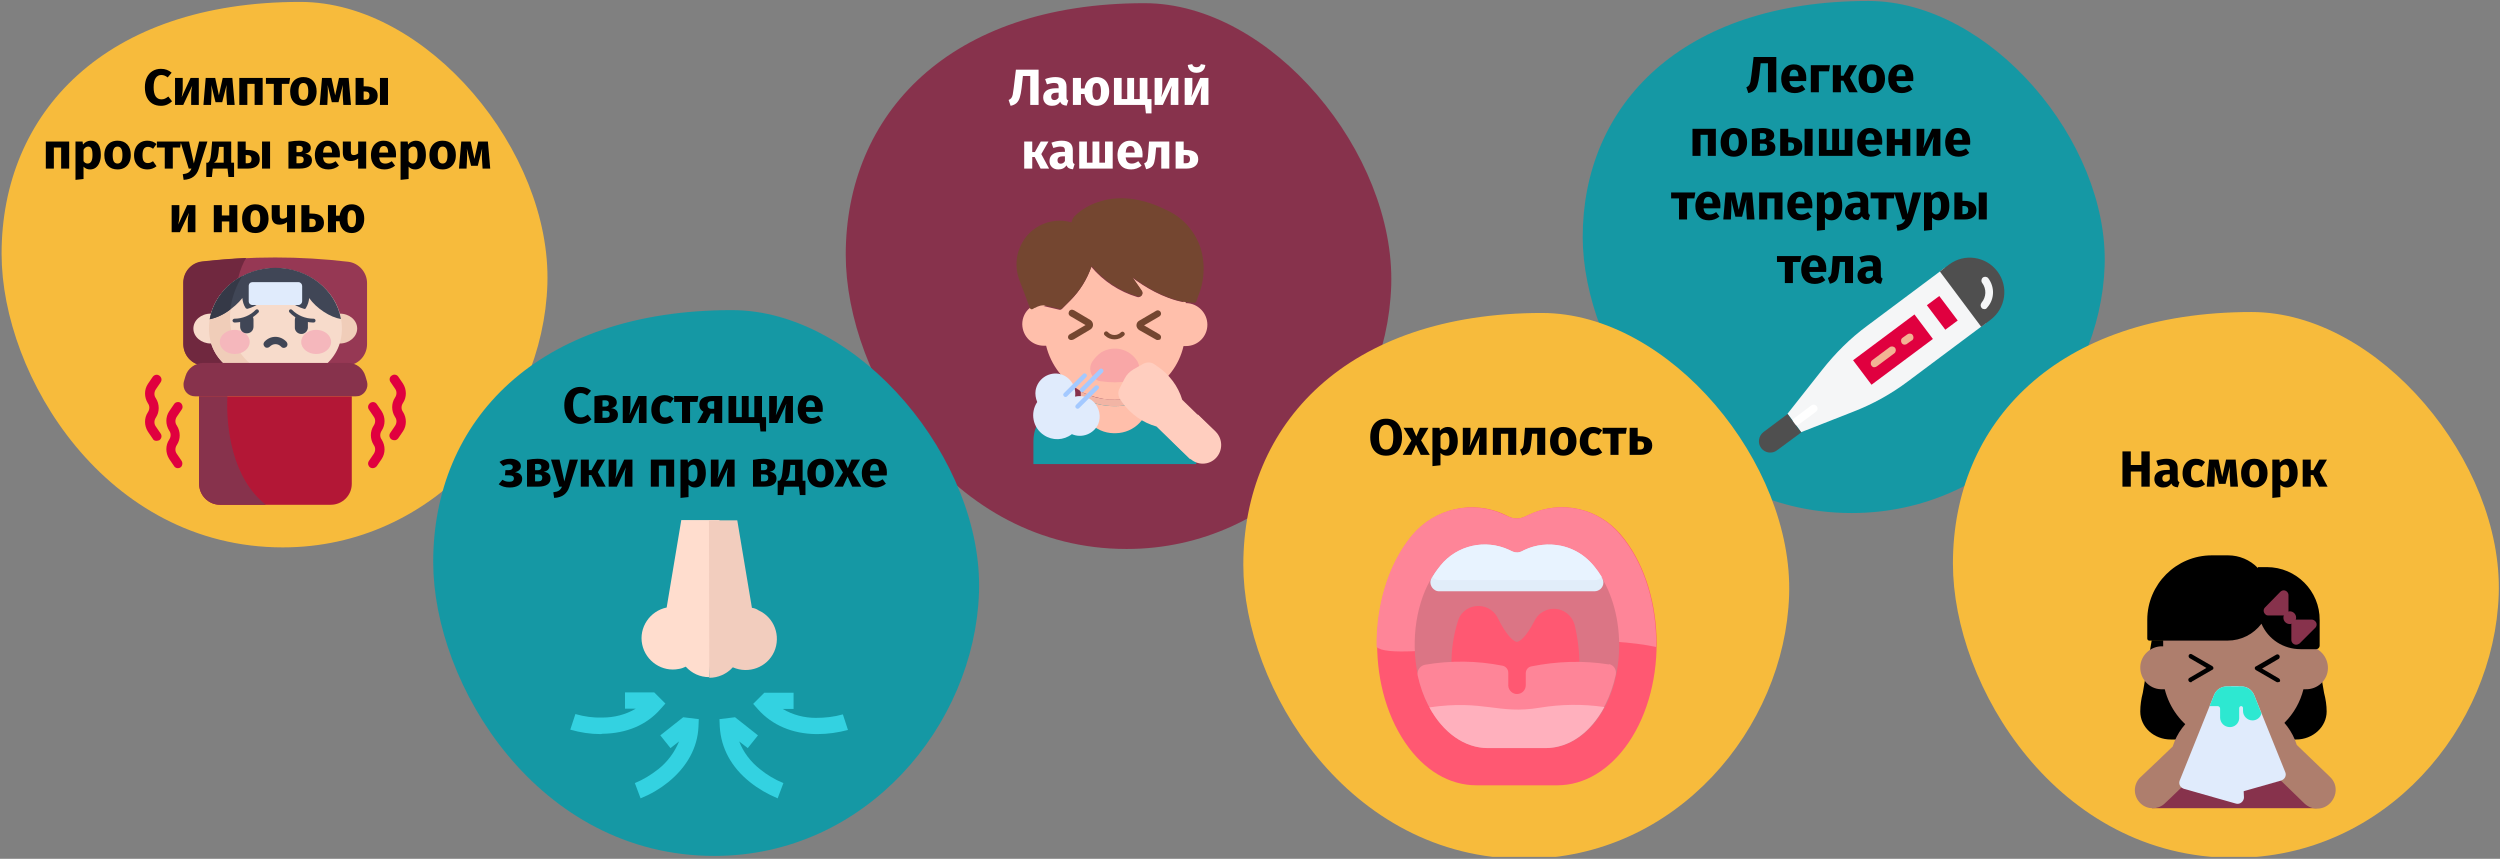 <?xml version="1.0" encoding="UTF-8"?>
<svg xmlns="http://www.w3.org/2000/svg" width="786" height="270" viewBox="0 0 786 270" fill="none">
  <rect x="0" y="0" width="786" height="270" fill="#808080" stroke="none"/>
  <g clip-path="url(#clip0_309_24762)">
    <path d="M88.9 172.1C136.7 172.1 170.8 131 172.1 89.3C173.4 47.6 134.4 0.6 94.4 0.6C33 0.6 0.5 35.5 0.5 79.8C0.5 118.2 33.3 172.1 88.9 172.1Z" fill="#F7BB3C"></path>
    <path d="M63.599 114.899C78.899 116.699 94.299 116.699 109.499 114.899C112.899 114.499 115.399 111.599 115.399 108.199V88.999C115.399 85.599 112.799 82.699 109.499 82.299C94.199 80.499 78.799 80.499 63.599 82.299C60.199 82.699 57.699 85.599 57.699 88.999V108.299C57.699 111.699 60.199 114.499 63.599 114.899Z" fill="#963854"></path>
    <path d="M63.6 114.9C69.3 115.6 74.9 116 80.6 116.2C70.3 104.4 73.7 86.8 77.4 81.1C72.8 81.3 68.2 81.7 63.5 82.2C60.1 82.6 57.6 85.5 57.6 88.9V108.2C57.7 111.7 60.2 114.5 63.6 114.9Z" fill="#70283F"></path>
    <path d="M112.299 103.3C112.299 100.7 109.899 98.6 106.799 98.6C103.699 98.6 101.299 100.7 101.299 103.3C101.299 105.9 103.699 108 106.799 108C109.899 108 112.299 105.8 112.299 103.3Z" fill="#F0CDB9"></path>
    <path d="M71.799 103.3C71.799 100.7 69.399 98.6 66.299 98.6C63.199 98.6 60.799 100.7 60.799 103.3C60.799 105.9 63.299 108 66.299 108C69.299 108 71.799 105.8 71.799 103.3Z" fill="#F7DBCB"></path>
    <path d="M107.499 103.299C107.499 92.799 98.099 84.299 86.599 84.299C75.099 84.299 65.699 92.799 65.699 103.299C65.699 113.799 75.099 119.899 86.599 119.899C98.099 119.899 107.499 113.799 107.499 103.299Z" fill="#F7DBCB"></path>
    <path d="M76.199 86.799C69.899 90.099 65.699 96.199 65.699 103.299C65.699 113.799 75.099 119.899 86.599 119.899C87.699 119.899 88.699 119.799 89.699 119.699C68.599 114.499 70.299 95.799 76.199 86.799Z" fill="#F0CDB9"></path>
    <path d="M78.5 107.499C78.5 105.399 76.4 103.699 73.8 103.699C71.2 103.699 69.1 105.399 69.1 107.499C69.1 109.599 71.2 111.299 73.8 111.299C76.4 111.299 78.5 109.599 78.5 107.499Z" fill="#F5B7BC"></path>
    <path d="M104.099 107.499C104.099 105.399 101.999 103.699 99.399 103.699C96.799 103.699 94.699 105.399 94.699 107.499C94.699 109.599 96.799 111.299 99.399 111.299C101.999 111.299 104.099 109.599 104.099 107.499Z" fill="#F5B7BC"></path>
    <path d="M86.6 105.898C87.9 105.898 89.2 106.498 90.1 107.498C90.5 107.998 90.5 108.698 90 109.098C89.5 109.498 88.8 109.498 88.4 108.998C87.9 108.498 87.3 108.198 86.6 108.198C85.9 108.198 85.3 108.498 84.8 108.998C84.4 109.398 83.6 109.498 83.2 108.998C82.8 108.598 82.7 107.998 83.1 107.498C84 106.498 85.2 105.898 86.6 105.898Z" fill="#404656"></path>
    <path d="M107.2 100.299C105.6 91.199 97 84.199 86.6 84.199C76.2 84.199 67.5 91.199 66 100.299C69.4 99.699 73.7 96.899 76.2 93.699C76.3 94.799 76.6 95.899 77.2 96.799C77.3 96.999 77.6 97.099 77.8 97.099C80.3 96.499 85.7 93.199 86.7 90.799C87.7 93.099 93.1 96.499 95.6 97.099C95.8 97.199 96.1 97.099 96.2 96.799C96.8 95.799 97.1 94.799 97.2 93.699C99.5 96.999 103.9 99.799 107.2 100.299Z" fill="#404656"></path>
    <path d="M76.2 86.799C70.8 89.499 67.1 94.499 65.9 100.399C68.3 99.899 70.5 98.799 72.4 97.299C72.9 93.499 74.2 89.899 76.2 86.799Z" fill="#353947"></path>
    <path d="M111.899 124.6H61.299C59.299 124.6 57.699 123 57.699 121C57.699 120.7 57.699 120.3 57.799 120L58.299 118.3C58.999 115.8 61.299 114.2 63.799 114.1H109.399C111.999 114.1 114.199 115.8 114.899 118.3L115.399 120C115.899 121.9 114.799 123.9 112.899 124.5C112.599 124.5 112.299 124.6 111.899 124.6Z" fill="#87324C"></path>
    <path d="M110.6 124.6H62.6V152.1C62.6 155.7 65.5 158.7 69.2 158.7H104C107.6 158.7 110.6 155.8 110.6 152.1V124.6Z" fill="#B31736"></path>
    <path d="M62.6 124.6V152.1C62.6 155.7 65.5 158.7 69.2 158.7H83.6C73 150.5 71 134.4 71.5 124.6H62.6Z" fill="#87324C"></path>
    <path d="M117.2 147.198C116.6 147.198 116.1 146.898 115.9 146.398C115.6 145.898 115.7 145.298 116 144.898L117.5 142.698C118.1 141.798 118.1 140.698 117.5 139.898C116.3 137.998 116.3 135.598 117.5 133.798C118.1 132.898 118.1 131.798 117.5 130.998L116 128.798C115.5 128.098 115.7 127.198 116.4 126.698C116.6 126.498 116.9 126.498 117.2 126.398C117.7 126.398 118.2 126.598 118.5 127.098L120 129.298C121.2 131.198 121.2 133.598 120 135.398C119.4 136.298 119.4 137.398 120 138.198C121.2 140.098 121.2 142.498 120 144.298L118.5 146.498C118.2 146.898 117.7 147.198 117.2 147.198Z" fill="#E0003F"></path>
    <path d="M123.899 138.399C123.399 138.399 122.799 138.099 122.599 137.599C122.299 137.099 122.399 136.499 122.699 136.099L124.199 133.899C124.799 132.999 124.799 131.899 124.199 131.099C122.999 129.199 122.999 126.799 124.199 124.999C124.799 124.099 124.799 122.999 124.199 122.199L122.699 119.999C122.299 119.299 122.499 118.399 123.299 117.999C123.899 117.599 124.799 117.799 125.199 118.399L126.699 120.599C127.899 122.499 127.899 124.899 126.699 126.699C126.099 127.599 126.099 128.699 126.699 129.499C127.899 131.399 127.899 133.799 126.699 135.599L125.199 137.799C124.899 138.199 124.399 138.499 123.899 138.399Z" fill="#E0003F"></path>
    <path d="M55.899 147.198C55.399 147.198 54.899 146.898 54.699 146.498L53.199 144.298C51.999 142.398 51.999 139.998 53.199 138.198C53.799 137.298 53.799 136.198 53.199 135.398C51.999 133.498 51.999 131.098 53.199 129.298L54.699 127.098C54.999 126.598 55.499 126.398 55.999 126.398C56.799 126.398 57.399 127.098 57.399 127.998C57.399 128.298 57.299 128.498 57.099 128.798L55.599 130.998C54.999 131.898 54.999 132.998 55.599 133.798C56.799 135.698 56.799 138.098 55.599 139.898C54.999 140.798 54.999 141.898 55.599 142.698L57.099 144.898C57.399 145.398 57.399 145.898 57.199 146.398C56.999 146.898 56.499 147.198 55.899 147.198Z" fill="#E0003F"></path>
    <path d="M49.2 138.6C48.7 138.6 48.2 138.4 48 137.9L46.5 135.7C45.3 133.8 45.3 131.4 46.5 129.6C47.1 128.7 47.1 127.6 46.5 126.8C45.3 124.9 45.3 122.5 46.5 120.7L48 118.5C48.5 117.8 49.4 117.6 50.1 118.1C50.8 118.6 51 119.5 50.5 120.2L49 122.4C48.4 123.3 48.4 124.4 49 125.2C50.2 127.1 50.2 129.5 49 131.3C48.4 132.2 48.4 133.3 49 134.1L50.5 136.3C51 137 50.8 137.9 50.1 138.4C49.8 138.5 49.5 138.6 49.2 138.6Z" fill="#E0003F"></path>
    <path d="M93.199 99.199C92.899 99.599 92.699 100.099 92.699 100.599V102.799C92.599 103.999 93.499 104.899 94.599 104.999C95.699 105.099 96.699 104.199 96.799 103.099C96.799 102.999 96.799 102.899 96.799 102.799V100.699C95.499 100.399 94.299 99.899 93.199 99.199Z" fill="#404656"></path>
    <path d="M75.5 100.6V102.7C75.5 103.9 76.4 104.8 77.6 104.8C78.8 104.8 79.7 103.9 79.7 102.7V100.5C79.7 100 79.5 99.5 79.2 99.1C78 99.9 76.8 100.4 75.5 100.6Z" fill="#404656"></path>
    <path d="M98.3 101.4C95.5 101.3 92.9 100.2 91 98.2C90.8 98 90.8 97.6 91 97.4C91.2 97.2 91.6 97.2 91.8 97.4C93.6 99.2 96 100.2 98.6 100.2C98.9 100.2 99.2 100.4 99.2 100.8C99.2 101.1 99 101.4 98.6 101.4H98.3Z" fill="#404656"></path>
    <path d="M74 101.4H73.7C73.4 101.4 73.1 101.1 73.1 100.8C73.1 100.5 73.4 100.2 73.7 100.2C76.2 100.2 78.7 99.2 80.4 97.4C80.6 97.2 81 97.2 81.2 97.4C81.4 97.6 81.5 98 81.3 98.2C79.4 100.2 76.8 101.3 74 101.4Z" fill="#404656"></path>
    <path d="M93.799 95.899H79.399C78.699 95.899 78.199 95.399 78.199 94.699V89.899C78.199 89.199 78.699 88.699 79.399 88.699H93.799C94.499 88.699 94.999 89.299 94.999 89.899V94.699C94.999 95.299 94.499 95.899 93.799 95.899Z" fill="#E0EBFC"></path>
    <path d="M354.2 172.6C402 172.6 436.1 131.4 437.4 89.8C438.7 48.2 399.8 1 359.8 1C298.4 1 265.9 35.9 265.9 80.1C265.9 118.6 298.6 172.6 354.2 172.6Z" fill="#87324C"></path>
    <path d="M376.1 145.899H324.9V138.699C324.9 132.099 330.3 126.699 336.9 126.699H364.2C370.8 126.699 376.2 132.099 376.2 138.699L376.1 145.899Z" fill="#1598A4"></path>
    <path d="M379.6 102.098C379.6 105.798 376.6 108.798 372.9 108.798C372.9 108.798 372.9 108.798 372.8 108.798C372.6 108.798 372.3 108.798 372.1 108.798C370.7 114.898 366.7 120.098 361.2 122.998L360.7 123.298C360.5 123.398 360.4 123.498 360.2 123.598L359.7 123.798H359.6L359.1 123.998L358.5 124.198L358 124.398L357.5 124.598L356.9 124.798C356.3 124.998 355.8 125.098 355.2 125.198C354.9 125.298 354.6 125.298 354.3 125.398L353.8 125.498H353.6C353.1 125.598 352.7 125.598 352.2 125.598H352.1C351.6 125.598 351.1 125.698 350.5 125.698C349.5 125.698 348.5 125.598 347.5 125.498H347.4L346.8 125.398L345.9 125.198C345.3 125.098 344.7 124.898 344.2 124.798L343.6 124.598L343.1 124.398L342.6 124.198L341.9 123.998L341.4 123.798H341.3L340.8 123.598L340.3 123.298L339.9 122.998C334.4 119.998 330.4 114.798 328.9 108.698C328.7 108.698 328.4 108.698 328.2 108.698C324.5 108.698 321.5 105.798 321.4 101.998C321.4 101.998 321.4 101.998 321.4 101.898C321.4 99.898 322.3 97.998 323.8 96.798C324 96.598 324.2 96.498 324.3 96.398L324.5 96.298L324.7 96.198C324.9 96.098 325.1 95.998 325.3 95.898C325.6 95.798 326 95.598 326.3 95.598L326.5 95.498H326.7H326.9H327.3H327.5H327.7H328.2V94.798L328.9 94.998V95.498C328.9 95.598 328.9 95.598 328.9 95.698C328.9 95.798 328.8 95.898 328.7 95.998C328.6 96.098 328.4 96.198 328.2 96.198H328L333.1 97.398H333.3C333.5 97.398 333.7 97.298 333.8 97.198L336.5 94.498C339.5 91.498 341.7 87.898 343.1 83.898C346.9 88.398 351.9 91.698 357.6 93.398C357.9 93.498 358.3 93.398 358.6 93.198C358.7 93.098 358.8 92.998 358.9 92.898C359.2 92.498 359.2 91.898 358.9 91.498L358.8 91.298L356 87.298C359.7 90.098 365.7 93.798 372.1 94.998V93.598L372.8 93.698V95.298H373C376.6 95.398 379.6 98.398 379.6 102.098Z" fill="#FFBFAB"></path>
    <path d="M354.7 116C354.3 116 354 115.7 354 115.3C354 114.7 353.7 114.2 353.3 113.8C352.9 113.4 352.3 113.1 351.8 112.9C351.4 112.8 350.9 112.7 350.5 112.7C350.1 112.7 349.6 112.8 349.2 112.9C348.6 113.1 348.1 113.4 347.6 113.8C347.2 114.2 346.9 114.7 346.9 115.3C346.9 115.7 346.6 116 346.2 116C345.8 116 345.5 115.7 345.5 115.3C345.5 114.4 345.9 113.5 346.6 112.8C347.2 112.2 347.9 111.8 348.7 111.6C349.8 111.3 351 111.3 352.1 111.6C352.9 111.8 353.6 112.3 354.2 112.8C354.9 113.5 355.3 114.4 355.3 115.3C355.4 115.7 355.1 116 354.7 116Z" fill="#3762CC"></path>
    <path d="M337.501 70.9C337.501 70.8 337.401 70.9 337.501 70.9V70.9Z" fill="#4671C6"></path>
    <path d="M329.001 94.8V95.3C329.001 95.4 329.001 95.4 329.001 95.5L328.201 95.3H327.901H327.701H327.501H327.101H326.901H326.701L326.501 95.4C326.201 95.5 325.801 95.6 325.501 95.7C325.301 95.8 325.101 95.9 324.901 96L324.701 96.1L324.501 96.2L324.301 95.5C324.601 95.3 324.801 95.2 325.101 95.1L325.401 95C325.601 95 325.901 94.9 326.101 94.9L326.401 94.8L326.701 94.7C326.801 94.7 326.901 94.7 327.001 94.6L327.401 94.5H327.801C328.001 94.5 328.201 94.5 328.301 94.5H328.501L329.001 94.8Z" fill="#4671C6"></path>
    <path d="M337.501 70.9C337.501 70.8 337.401 70.9 337.501 70.9V70.9Z" fill="#4671C6"></path>
    <path d="M377.501 78.099C375.701 72.599 371.701 68.099 366.401 65.899C357.001 61.199 349.701 61.999 345.301 63.499C342.501 64.399 340.001 65.899 337.901 67.899C337.401 68.399 337.001 69.099 336.901 69.899C329.901 67.899 322.501 71.799 320.301 78.799L320.201 78.999C319.301 81.899 319.401 84.999 320.401 87.799L323.601 96.299L323.801 96.799C323.801 96.899 323.901 96.899 323.901 96.999C324.001 97.099 324.101 97.199 324.201 97.199C324.401 97.299 324.601 97.199 324.801 97.099L325.101 96.899C325.201 96.799 325.301 96.799 325.401 96.799L325.801 96.599L326.201 96.399C326.401 96.299 326.601 96.299 326.801 96.199C326.901 96.199 327.001 96.099 327.101 96.099C327.501 95.999 327.901 95.999 328.201 95.999L333.301 97.199H333.401C333.601 97.199 333.801 97.099 333.901 96.999L336.601 94.299C339.601 91.299 341.801 87.699 343.201 83.699C345.801 86.799 348.901 89.299 352.501 91.099C354.201 91.999 355.901 92.699 357.701 93.199C358.201 93.299 358.701 93.199 359.001 92.799C359.301 92.399 359.301 91.799 359.001 91.399L356.101 87.199C359.801 89.999 365.801 93.699 372.201 94.899L372.901 94.999C373.701 95.099 374.601 95.199 375.501 95.199C375.701 95.199 375.801 95.199 375.901 95.099C376.001 94.999 376.101 94.899 376.101 94.799L377.401 91.199C378.701 87.099 378.801 82.399 377.501 78.099ZM337.501 70.799C337.401 70.899 337.401 70.799 337.501 70.799V70.799Z" fill="#744630"></path>
    <path d="M361.201 123V125C354.501 128.6 346.501 128.6 339.801 125V123L340.301 123.3L340.801 123.6L341.301 123.8H341.401L341.901 124L342.501 124.2L343.001 124.4L343.501 124.6L344.101 124.8C344.701 125 345.201 125.1 345.801 125.2C348.901 125.8 352.001 125.8 355.101 125.2C355.701 125.1 356.301 124.9 356.801 124.8L357.401 124.6L357.901 124.4L358.401 124.2L359.001 124L359.501 123.8H359.601L360.101 123.6C360.301 123.5 360.501 123.4 360.601 123.3L361.201 123Z" fill="#F2B5A5"></path>
    <path d="M345.901 125.199C345.301 125.099 344.701 124.899 344.201 124.799C344.701 124.899 345.301 125.099 345.901 125.199Z" fill="#FFBFAB"></path>
    <path d="M350.5 125.7C349.5 125.7 348.5 125.6 347.5 125.5C348 125.6 348.4 125.6 348.9 125.7H349.2H349.6C349.9 125.7 350.2 125.7 350.5 125.7Z" fill="#FFBFAB"></path>
    <path d="M347.301 125.498L346.701 125.398L347.301 125.498Z" fill="#FFBFAB"></path>
    <path d="M346.701 125.399L345.801 125.199L346.701 125.399Z" fill="#FFBFAB"></path>
    <path d="M352.1 125.6C351.6 125.6 351.1 125.7 350.5 125.7C350.8 125.7 351.1 125.7 351.5 125.7H351.9L352.1 125.6Z" fill="#FFBFAB"></path>
    <path d="M353.502 125.5C353.002 125.6 352.602 125.6 352.102 125.6C352.602 125.6 353.002 125.6 353.502 125.5Z" fill="#FFBFAB"></path>
    <path d="M355.101 125.199C354.801 125.299 354.501 125.299 354.201 125.399L355.101 125.199Z" fill="#FFBFAB"></path>
    <path d="M354.301 125.398L353.801 125.498L354.301 125.398Z" fill="#FFBFAB"></path>
    <path d="M356.901 124.799C356.301 124.999 355.801 125.099 355.201 125.199C355.701 125.099 356.301 124.899 356.901 124.799Z" fill="#FFBFAB"></path>
    <path d="M361.201 125V125.5C361.301 131.3 356.701 136.1 350.801 136.2H350.101C344.301 136.1 339.601 131.3 339.701 125.5V125C346.501 128.6 354.501 128.6 361.201 125Z" fill="#FFBFAB"></path>
    <path d="M337 106.898C336.5 106.998 335.9 106.698 335.8 106.198C335.7 105.698 336 105.198 336.5 104.998L341.3 102.198L336.5 99.398C336 99.098 335.8 98.498 336.1 97.998C336.1 97.998 336.1 97.998 336.1 97.898C336.4 97.398 337 97.198 337.5 97.498C337.5 97.498 337.5 97.498 337.6 97.498L342.8 100.598C343.6 101.098 343.9 102.198 343.4 102.998C343.2 103.298 343 103.498 342.8 103.598L337.6 106.698C337.3 106.798 337.1 106.898 337 106.898Z" fill="#744630"></path>
    <path d="M364.001 106.9C363.801 106.9 363.601 106.9 363.501 106.8L358.201 103.8C357.701 103.5 357.301 102.9 357.301 102.3C357.301 101.7 357.601 101.1 358.201 100.8L363.501 97.7C364.001 97.4 364.601 97.6 364.901 98.1C365.201 98.6 365.001 99.2 364.501 99.5L359.701 102.3L364.501 105.1C365.001 105.4 365.201 106 364.901 106.5C364.901 106.5 364.901 106.5 364.901 106.6C364.701 106.8 364.401 106.9 364.001 106.9Z" fill="#744630"></path>
    <path d="M343.401 113.7C342.201 115.6 342.701 118.1 344.601 119.3C345.101 119.7 345.801 119.9 346.401 119.9C349.101 120.3 351.901 120.3 354.601 119.9C356.801 119.7 358.501 117.7 358.201 115.4C358.101 114.8 357.901 114.1 357.601 113.6C355.201 109.7 350.201 108.4 346.201 110.8C345.101 111.6 344.201 112.5 343.401 113.7Z" fill="#F9A7A7"></path>
    <path d="M343.901 126.4C342.301 124.8 340.101 124.2 338.001 124.7C338.501 121.3 336.201 118.1 332.801 117.5C329.401 117 326.201 119.3 325.601 122.7C325.401 123.9 325.601 125.2 326.101 126.4C323.801 129.8 324.701 134.5 328.201 136.8C330.901 138.6 334.401 138.5 337.001 136.5C340.201 137.9 343.901 136.4 345.301 133.3C346.201 131 345.701 128.3 343.901 126.4Z" fill="#E0EBFC"></path>
    <path d="M345.301 121.3C345.601 121.6 345.601 122 345.301 122.3L339.301 128.3C339.001 128.6 338.601 128.6 338.301 128.3C338.001 128 338.001 127.6 338.301 127.3L344.301 121.3C344.601 121.1 345.001 121.1 345.301 121.3Z" fill="#A4C9FF"></path>
    <path d="M346.7 116.1C347 116.4 347 116.8 346.7 117.1L340.7 123.1C340.4 123.4 340 123.4 339.7 123.1C339.4 122.8 339.4 122.4 339.7 122.1L345.7 116.1C346 115.8 346.4 115.8 346.7 116.1C346.7 116 346.7 116 346.7 116.1Z" fill="#A4C9FF"></path>
    <path d="M341.5 117.6C341.8 117.9 341.8 118.3 341.5 118.6L335.5 124.6C335.2 124.9 334.8 124.9 334.5 124.6C334.2 124.3 334.2 123.9 334.5 123.6L340.5 117.6C340.8 117.3 341.2 117.3 341.5 117.6C341.5 117.5 341.5 117.6 341.5 117.6Z" fill="#A4C9FF"></path>
    <path d="M350.401 106.699C349.301 106.699 348.201 106.299 347.401 105.499L347.301 105.399C347.001 105.099 347.001 104.699 347.301 104.399C347.601 104.099 348.001 104.099 348.301 104.399L348.401 104.499C349.501 105.599 351.301 105.599 352.401 104.499C352.701 104.199 353.101 104.199 353.401 104.499C353.701 104.799 353.701 105.199 353.401 105.499C352.601 106.299 351.501 106.699 350.401 106.699Z" fill="#744630"></path>
    <path d="M363.901 115.199L362.901 114.499C361.901 113.799 360.501 113.799 359.401 114.399L356.401 116.099C355.201 116.799 354.201 117.799 353.601 118.999L352.001 122.099C351.401 123.199 351.501 124.499 352.201 125.599L352.901 126.599C355.501 130.199 359.301 132.899 363.601 134.099L374.201 144.399L382.301 135.999L371.701 125.699C370.401 121.399 367.601 117.699 363.901 115.199Z" fill="#FFCEBF"></path>
    <path d="M382.3 143.999C380.1 146.299 376.4 146.399 374.1 144.099L368.5 138.699L376.6 130.299L382.2 135.699C384.5 137.999 384.5 141.699 382.3 143.999Z" fill="#FFCEBF"></path>
    <path d="M224.599 269.1C272.399 269.1 306.399 227.9 307.799 186.3C309.199 144.7 270.199 97.5 230.099 97.5C168.699 97.5 136.199 132.4 136.199 176.7C136.199 215.2 168.999 269.1 224.599 269.1Z" fill="#1598A4"></path>
    <path d="M188.899 230.799C185.599 230.799 182.399 230.299 179.299 229.399L180.899 224.499C183.699 225.299 186.499 225.699 189.399 225.599C193.099 225.599 196.699 224.699 199.899 222.799H196.499V217.699H205.699L209.199 221.199L207.599 222.999C203.199 227.999 196.899 230.599 189.399 230.699L188.899 230.799Z" fill="#33D2E1"></path>
    <path d="M201.4 251L199.6 246.2L200.5 248.6L199.6 246.2C202.3 245.1 204.7 243.6 207 241.8C209.9 239.5 212.1 236.5 213.5 233.1L210.8 235.2L207.6 231.2L214.8 225.5L219.7 226.1L219.6 228.5C219.3 235.1 216 241.1 210.1 245.9C207.5 248 204.6 249.7 201.4 251Z" fill="#33D2E1"></path>
    <path d="M256.999 230.799H256.599C249.099 230.699 242.799 227.999 238.399 223.099L236.799 221.299L240.299 217.799H249.499V222.899H246.099C249.299 224.799 252.899 225.699 256.499 225.699C259.399 225.699 262.199 225.399 264.999 224.599L266.599 229.499C263.599 230.299 260.299 230.799 256.999 230.799Z" fill="#33D2E1"></path>
    <path d="M244.499 251C241.399 249.7 238.399 248 235.799 245.9C229.899 241.2 226.699 235.2 226.299 228.5L226.199 226.1L231.099 225.5L238.299 231.2L235.099 235.2L232.399 233.1C233.699 236.5 235.999 239.5 238.899 241.8C241.099 243.6 243.599 245.1 246.299 246.2L244.499 251Z" fill="#33D2E1"></path>
    <path d="M226.2 163.5H214.2L209.6 191C204.3 192.1 200.8 197.3 201.9 202.6C203 207.9 208.2 211.4 213.5 210.3C214.2 210.2 215 209.9 215.6 209.6C217.5 211.7 220.1 212.9 223 212.9L226.2 163.5Z" fill="#FFDDCE"></path>
    <path d="M236.4 191.1L231.8 163.6H222.9L223 213.1C225.8 213.1 228.5 211.9 230.4 209.8C235.4 212 241.2 209.8 243.4 204.9C245.6 199.9 243.4 194.1 238.5 191.9C237.8 191.4 237.1 191.2 236.4 191.1Z" fill="#F2CDBE"></path>
    <path d="M582.2 161.301C627.9 161.301 660.4 122.701 661.7 83.601C663 44.501 625.7 0.301 587.4 0.301C528.7 0.301 497.6 33.001 497.6 74.601C497.7 110.601 529 161.301 582.2 161.301Z" fill="#1598A4"></path>
    <path d="M611.504 84.164L587.004 102.464C581.704 106.364 577.004 111.064 572.904 116.264L562.004 130.064L566.304 135.864L582.604 129.464C588.804 127.064 594.604 123.864 599.904 119.864L624.404 101.564L611.504 84.164Z" fill="#F5F6F7"></path>
    <path d="M622.904 102.764L609.904 85.364L612.804 83.164C617.604 79.564 624.404 80.564 628.004 85.364C631.604 90.164 630.604 96.964 625.804 100.564L622.904 102.764Z" fill="#4F4F4F"></path>
    <path d="M623.703 97.164C623.503 97.164 623.203 97.064 623.103 96.864C622.603 96.464 622.603 95.664 623.003 95.164C624.503 93.364 624.603 90.864 623.203 88.964C622.803 88.464 622.903 87.664 623.403 87.264C623.903 86.864 624.703 86.964 625.103 87.464C627.203 90.264 627.103 94.064 624.803 96.664C624.503 97.164 624.103 97.264 623.703 97.164Z" fill="#F5F6F7"></path>
    <path d="M601.904 98.863L607.703 106.563L588.404 120.963L582.604 113.263L601.904 98.863Z" fill="#E0003F"></path>
    <path d="M589.203 115.463C588.903 115.463 588.603 115.263 588.403 114.963C588.003 114.463 588.103 113.663 588.603 113.263L594.103 109.163C594.603 108.763 595.403 108.863 595.803 109.363C596.203 109.863 596.103 110.663 595.603 111.063L590.103 115.163C589.803 115.363 589.503 115.463 589.203 115.463Z" fill="#F2B394"></path>
    <path d="M598.705 108.364C598.005 108.264 597.605 107.664 597.705 106.964C597.705 106.664 597.905 106.364 598.205 106.164L599.605 105.164C600.105 104.764 600.905 104.764 601.305 105.264C601.705 105.764 601.705 106.564 601.205 106.964C601.205 106.964 601.105 107.064 601.005 107.064L599.605 108.064C599.405 108.264 599.105 108.364 598.705 108.364Z" fill="#F2B394"></path>
    <path d="M609.705 93.064L615.505 100.764L611.605 103.664L605.805 95.965L609.705 93.064Z" fill="#E0003F"></path>
    <path d="M564.603 133.763C564.303 133.763 564.003 133.563 563.803 133.263C563.403 132.763 563.503 131.963 564.003 131.563L569.503 127.463C570.003 127.063 570.803 127.163 571.203 127.763C571.603 128.263 571.503 129.063 570.903 129.463L565.403 133.563C565.303 133.663 565.003 133.763 564.603 133.763Z" fill="white"></path>
    <path d="M553.704 140.864C552.504 139.264 552.904 137.064 554.404 135.864L562.004 130.164L566.304 135.964L558.704 141.564C557.204 142.764 554.904 142.464 553.704 140.864Z" fill="#4F4F4F"></path>
    <path d="M702.4 269.7C750.2 269.7 784.2 228.5 785.6 186.9C787 145.3 747.9 98.1 707.9 98.1C646.5 98.1 614 133 614 177.2C614 215.7 646.8 269.7 702.4 269.7Z" fill="#F7BB3C"></path>
    <path d="M730.7 217.9L728.3 204H723.3C718 204 713.2 200.9 711 196C708.5 199.4 704.6 201.3 700.4 201.3H676.5L673.7 217.8C673.2 219.7 672.9 221.7 672.9 223.7C672.9 228.6 677.2 232.5 682.5 232.5H721.9C727.2 232.5 731.5 228.5 731.5 223.7C731.5 221.8 731.2 219.8 730.7 217.9Z" fill="black"></path>
    <path d="M728.302 254.099H676.602V246.799C676.602 240.099 682.002 234.699 688.702 234.699H716.302C723.002 234.699 728.402 240.099 728.402 246.799L728.302 254.099Z" fill="#87324C"></path>
    <path d="M725.001 203.199L724.901 201.099C724.901 188.699 714.901 178.699 702.501 178.699C690.101 178.699 680.101 188.699 680.101 201.099V203.199H679.901C676.201 203.099 673.001 205.999 672.901 209.699C672.801 213.399 675.701 216.599 679.401 216.699C679.601 216.699 679.701 216.699 679.901 216.699C680.201 216.699 680.401 216.699 680.601 216.699C683.601 228.699 695.701 236.099 707.801 233.099C715.901 231.099 722.201 224.799 724.201 216.699C724.401 216.699 724.701 216.699 724.901 216.699C728.601 216.799 731.801 213.899 731.901 210.199C732.001 206.499 729.101 203.299 725.401 203.199C725.301 203.199 725.201 203.199 725.001 203.199Z" fill="#AE7E6D"></path>
    <path d="M706.7 224.1C706.3 224.1 706 223.8 705.9 223.3C705.9 222.7 705.6 222.2 705.2 221.8C704.8 221.4 704.2 221.1 703.7 220.9C703.3 220.8 702.8 220.7 702.4 220.7C702 220.7 701.5 220.7 701.1 220.9C700.5 221.1 700 221.4 699.6 221.8C699.2 222.2 698.9 222.7 698.9 223.3C698.9 223.7 698.7 224.1 698.2 224.1C697.7 224.1 697.4 223.9 697.4 223.4C697.4 223.3 697.4 223.3 697.4 223.2C697.4 222.2 697.8 221.3 698.5 220.6C699.1 220 699.9 219.6 700.7 219.3C701.3 219.1 701.8 219.1 702.4 219.1C703 219.1 703.6 219.2 704.1 219.3C704.9 219.5 705.7 220 706.3 220.6C707 221.3 707.4 222.2 707.4 223.2C707.5 223.7 707.1 224 706.7 224.1Z" fill="#3762CC"></path>
    <path d="M704.101 233.7H703.801H703.401H702.401H701.401H701.001H700.701C697.501 233.5 694.401 232.6 691.601 231V233.6C691.501 239.5 696.201 244.3 702.101 244.4H702.801C708.701 244.3 713.401 239.4 713.301 233.6V231C710.401 232.6 707.201 233.5 704.101 233.7Z" fill="#F9CFCF"></path>
    <path d="M688.8 214.5C688.5 214.5 688.3 214.4 688.1 214.1C687.9 213.7 688 213.3 688.4 213.1L693.7 210L688.4 206.9C688.1 206.7 688 206.2 688.2 205.9C688.4 205.6 688.8 205.5 689.1 205.7L695.5 209.4C695.7 209.5 695.9 209.8 695.9 210C695.9 210.3 695.8 210.5 695.5 210.6L689.1 214.3C689.1 214.5 688.9 214.5 688.8 214.5Z" fill="black"></path>
    <path d="M716.1 214.499C716 214.499 715.8 214.499 715.7 214.399L709.3 210.699C709.1 210.599 708.9 210.299 708.9 210.099C708.9 209.799 709 209.599 709.3 209.499L715.7 205.799C716.1 205.599 716.5 205.799 716.7 206.199C716.8 206.499 716.7 206.899 716.5 207.099L711.2 210.199L716.5 213.299C716.8 213.499 717 213.999 716.8 214.299C716.6 214.399 716.4 214.499 716.1 214.499Z" fill="black"></path>
    <path d="M732.701 244.399L732.501 244.199L732.401 244.099L722.101 234.199C720.801 229.999 718.001 226.299 714.301 223.799L713.301 223.099C712.301 222.399 710.901 222.399 709.901 222.999L706.901 224.699C705.701 225.399 704.801 226.399 704.101 227.599L702.501 230.599C701.901 231.699 702.001 232.999 702.701 233.999L703.401 234.999C706.001 238.599 709.801 241.199 714.001 242.399L724.501 252.599C726.801 254.799 730.401 254.799 732.601 252.499C734.801 250.199 735.001 246.699 732.701 244.399Z" fill="#AE7E6D"></path>
    <path d="M702.301 231.2L700.701 228.2C700.101 227 699.101 226 698.001 225.4L695.101 223.7C694.001 223.1 692.701 223.1 691.701 223.8L690.701 224.5C687.101 226.9 684.401 230.5 683.101 234.7L678.401 239.2L674.601 242.8L672.701 244.6C670.601 246.9 670.701 250.4 673.001 252.6C675.101 254.6 678.401 254.6 680.501 252.7L680.701 252.5L682.401 250.9L690.901 242.7C695.101 241.5 698.801 239 701.301 235.4L702.001 234.4C702.801 233.5 702.901 232.2 702.301 231.2Z" fill="#AE7E6D"></path>
    <path d="M701.502 215.799H704.602C706.402 215.799 708.002 216.799 708.702 218.499L718.502 242.799C718.902 243.799 718.402 244.899 717.402 245.299C717.302 245.299 717.302 245.299 717.202 245.399L702.802 249.499C701.702 249.799 700.502 249.199 700.202 248.199C700.102 247.999 700.102 247.799 700.102 247.499L701.502 215.799Z" fill="#E0EBFC"></path>
    <path d="M703.8 215.799H700.2C698.4 215.799 696.8 216.799 696.1 218.499L685.3 245.399C684.9 246.399 685.4 247.499 686.4 247.899C686.5 247.899 686.5 247.999 686.6 247.999L702.8 252.599C703.9 252.999 705 252.399 705.4 251.299C705.5 251.099 705.5 250.799 705.5 250.599L703.8 215.799Z" fill="#E0EBFC"></path>
    <path d="M708.701 218.499C708.001 216.899 706.401 215.799 704.601 215.799H700.201C698.401 215.799 696.801 216.799 696.101 218.499L694.701 221.999H697.201C697.601 221.999 698.001 222.299 698.001 222.799V225.699C698.101 227.299 699.301 228.499 700.901 228.599C702.501 228.699 703.901 227.499 704.001 225.899V225.799V222.599C704.001 222.299 704.301 221.999 704.601 221.999C704.901 221.999 705.201 222.199 705.201 222.599V223.499C705.201 225.199 706.601 226.499 708.201 226.499C709.501 226.499 710.701 225.599 711.001 224.299L708.701 218.499Z" fill="#2DE8D1"></path>
    <path d="M712.702 178.3H709.902V178.6C707.402 176 704.002 174.6 700.502 174.6H695.402C684.202 174.6 675.102 183.7 675.102 194.9V200.8C675.102 201.1 675.402 201.4 675.702 201.4H700.402C704.602 201.4 708.502 199.4 711.002 196.1C713.102 201 717.902 204.1 723.302 204.1H728.202C728.802 204.1 729.302 203.6 729.302 203V195C729.402 185.8 721.902 178.3 712.702 178.3Z" fill="black"></path>
    <path d="M713.1 193.5H718C718.8 193.5 719.5 192.8 719.5 192V187.1C719.5 186.3 718.8 185.6 718 185.6C717.6 185.6 717.2 185.8 716.9 186.1L712.1 191C711.5 191.6 711.6 192.6 712.2 193.1C712.4 193.4 712.8 193.5 713.1 193.5Z" fill="#87324C"></path>
    <path d="M726.8 194.799H721.9C721.1 194.799 720.4 195.499 720.4 196.299V201.199C720.4 201.999 721.1 202.699 721.9 202.699C722.3 202.699 722.7 202.499 723 202.299L727.9 197.399C728.5 196.799 728.5 195.899 727.9 195.299C727.6 194.999 727.2 194.799 726.8 194.799Z" fill="#87324C"></path>
    <path d="M719.9 196.199C721.005 196.199 721.9 195.304 721.9 194.199C721.9 193.095 721.005 192.199 719.9 192.199C718.796 192.199 717.9 193.095 717.9 194.199C717.9 195.304 718.796 196.199 719.9 196.199Z" fill="#87324C"></path>
    <path d="M479.3 270C527.1 270 561.1 228.8 562.5 187.2C563.9 145.6 524.9 98.4 484.8 98.4C423.4 98.4 390.9 133.3 390.9 177.6C390.9 216 423.7 270 479.3 270Z" fill="#F7BB3C"></path>
    <path d="M509.501 168.001C502.401 159.701 490.701 157.101 480.801 161.801C479.101 162.601 477.201 163.701 474.501 162.501L473.102 161.801C463.102 157.101 451.202 159.801 444.102 168.301C430.302 184.801 429.101 214.901 441.801 233.501C447.701 242.201 455.702 246.901 464.202 246.901H489.602C498.102 246.901 506.101 242.101 512.001 233.501C524.701 214.901 523.601 184.501 509.501 168.001Z" fill="#FF5872"></path>
    <path d="M480.701 161.801L479.201 162.501C476.501 163.701 474.501 162.501 472.901 161.801C462.901 157.101 451.001 159.801 443.901 168.301C436.101 177.701 432.601 191.001 432.801 203.401C438.301 208.701 489.701 197.001 520.701 203.401C520.901 190.901 517.401 177.401 509.301 168.001C502.401 159.701 490.601 157.101 480.701 161.801Z" fill="#FE8598"></path>
    <path d="M500.702 177.601C495.402 171.401 486.602 169.501 479.302 172.901C478.302 173.401 477.102 174.101 475.502 173.401L474.502 172.901C470.902 171.201 466.802 170.801 462.902 171.701C444.702 175.801 439.102 207.601 451.202 225.301C455.602 231.701 461.502 235.201 467.902 235.201H486.102C492.502 235.201 498.402 231.701 502.802 225.301C511.902 211.701 511.002 189.601 500.702 177.601Z" fill="#DB7585"></path>
    <path d="M495.101 196.601C494.201 193.001 490.601 190.701 486.901 191.601C485.001 192.101 483.401 193.301 482.501 195.101C479.801 200.401 477.701 201.801 476.901 201.801C476.101 201.801 473.801 200.201 470.901 194.301C469.201 190.901 465.201 189.601 461.801 191.201C460.201 192.001 458.901 193.401 458.401 195.201C455.501 204.201 455.701 213.901 458.801 222.801C459.201 223.901 460.201 224.701 461.401 224.701H492.301C493.601 224.701 494.701 223.801 495.001 222.601C497.101 214.001 497.101 205.101 495.101 196.601Z" fill="#FF5872"></path>
    <path d="M503.7 181.701C500.6 176.501 496.7 172.901 490.8 171.601C486.9 170.801 482.9 171.201 479.3 172.901L478.3 173.401C476.7 174.101 475.5 173.401 474.5 172.901C467 169.401 458.1 171.401 452.9 177.801C451.9 179.001 451 180.301 450.1 181.701C449.3 183.001 449.8 184.701 451.1 185.501C451.5 185.801 452 185.901 452.5 185.901H501.3C502.8 185.901 504.1 184.701 504.1 183.201C504.1 182.601 503.9 182.101 503.7 181.701Z" fill="#E1EDF9"></path>
    <path d="M505.801 208.901C497.701 207.601 489.501 207.901 481.501 209.501C480.401 209.701 479.701 210.601 479.701 211.701V215.401C479.701 216.901 478.601 218.101 477.101 218.201C475.601 218.301 474.301 217.101 474.201 215.601V215.501V211.501C474.201 210.401 473.401 209.501 472.401 209.301C464.401 207.701 456.101 207.601 448.001 209.001C446.501 209.301 445.501 210.701 445.701 212.201V212.301C448.701 225.901 457.601 235.101 467.701 235.101H485.901C496.101 235.101 505.001 225.901 508.001 212.101C508.301 210.601 507.401 209.101 505.901 208.801C505.801 208.901 505.801 208.901 505.801 208.901Z" fill="#FE8598"></path>
    <path d="M490.8 171.601C486.9 170.801 482.9 171.201 479.3 172.901L478.3 173.401C476.7 174.101 475.5 173.401 474.5 172.901C467 169.401 458.1 171.401 452.9 177.801C452 178.901 451.1 180.101 450.4 181.401C450.9 182.001 451.7 182.401 452.6 182.401H501.4C502.2 182.401 503 182.001 503.6 181.401C500.5 176.301 496.6 172.901 490.8 171.601Z" fill="#E8F3FF"></path>
    <path d="M449.4 222.401C453.7 230.301 460.4 235.201 467.8 235.201H485.9C493.4 235.201 500.1 230.301 504.4 222.301C497.7 221.301 490.8 221.401 484.1 222.501C470.9 224.701 466.7 219.901 449.4 222.401Z" fill="#FFB0BD"></path>
    <path d="M326.534 21.912V33H323.91V23.896H321.606L321.19 27.656C321.041 28.925 320.849 29.928 320.614 30.664C320.39 31.4 320.054 31.976 319.606 32.392C319.158 32.808 318.534 33.101 317.734 33.272L317.11 31.432C317.494 31.283 317.782 31.075 317.974 30.808C318.166 30.541 318.31 30.184 318.406 29.736C318.502 29.277 318.609 28.541 318.726 27.528L319.398 21.912H326.534ZM335.307 30.536C335.307 30.856 335.349 31.091 335.435 31.24C335.531 31.389 335.68 31.501 335.883 31.576L335.355 33.224C334.832 33.181 334.405 33.069 334.075 32.888C333.744 32.696 333.488 32.397 333.307 31.992C332.752 32.845 331.899 33.272 330.747 33.272C329.904 33.272 329.232 33.027 328.731 32.536C328.229 32.045 327.979 31.405 327.979 30.616C327.979 29.688 328.32 28.979 329.003 28.488C329.685 27.997 330.672 27.752 331.963 27.752H332.827V27.384C332.827 26.883 332.72 26.541 332.507 26.36C332.293 26.168 331.92 26.072 331.387 26.072C331.109 26.072 330.773 26.115 330.379 26.2C329.984 26.275 329.579 26.381 329.163 26.52L328.587 24.856C329.12 24.653 329.664 24.499 330.219 24.392C330.784 24.285 331.307 24.232 331.786 24.232C333.003 24.232 333.893 24.483 334.459 24.984C335.024 25.485 335.307 26.237 335.307 27.24V30.536ZM331.483 31.464C332.059 31.464 332.507 31.192 332.827 30.648V29.144H332.203C331.627 29.144 331.195 29.245 330.907 29.448C330.629 29.651 330.491 29.965 330.491 30.392C330.491 30.733 330.576 31 330.747 31.192C330.928 31.373 331.173 31.464 331.483 31.464ZM344.792 24.232C345.581 24.232 346.269 24.413 346.856 24.776C347.453 25.128 347.912 25.645 348.232 26.328C348.563 27 348.728 27.811 348.728 28.76C348.728 29.645 348.563 30.429 348.232 31.112C347.912 31.795 347.453 32.328 346.856 32.712C346.269 33.085 345.581 33.272 344.792 33.272C343.715 33.272 342.845 32.947 342.184 32.296C341.523 31.645 341.112 30.733 340.952 29.56H339.848V33H337.32V24.504H339.848V27.816H340.984C341.155 26.707 341.565 25.832 342.216 25.192C342.877 24.552 343.736 24.232 344.792 24.232ZM344.792 31.416C345.283 31.416 345.629 31.203 345.832 30.776C346.045 30.339 346.152 29.667 346.152 28.76C346.152 27.853 346.04 27.181 345.816 26.744C345.603 26.307 345.261 26.088 344.792 26.088C344.323 26.088 343.981 26.301 343.768 26.728C343.555 27.155 343.448 27.827 343.448 28.744C343.448 29.661 343.555 30.339 343.768 30.776C343.992 31.203 344.333 31.416 344.792 31.416ZM360.754 31.144H362.034V35.656H360.274L359.986 33H350.226V24.504H352.642V31.144H354.402V24.504H356.562V31.144H358.338V24.504H360.754V31.144ZM370.48 33H368.08V29.976C368.08 29.379 368.112 28.813 368.176 28.28C368.24 27.747 368.32 27.299 368.416 26.936L365.584 33H363.008V24.504H365.424V27.576C365.424 28.141 365.386 28.696 365.312 29.24C365.248 29.784 365.173 30.232 365.088 30.584L367.888 24.504H370.48V33ZM379.933 33H377.533V29.976C377.533 29.379 377.565 28.813 377.629 28.28C377.693 27.747 377.773 27.299 377.869 26.936L375.037 33H372.461V24.504H374.877V27.576C374.877 28.141 374.839 28.696 374.765 29.24C374.701 29.784 374.626 30.232 374.541 30.584L377.341 24.504H379.933V33ZM376.189 22.888C375.367 22.888 374.717 22.664 374.237 22.216C373.767 21.768 373.501 21.171 373.437 20.424L374.829 20.168C374.925 20.509 375.079 20.755 375.293 20.904C375.517 21.053 375.815 21.128 376.189 21.128C376.562 21.128 376.855 21.053 377.069 20.904C377.293 20.755 377.458 20.509 377.565 20.168L378.957 20.424C378.893 21.171 378.621 21.768 378.141 22.216C377.661 22.664 377.01 22.888 376.189 22.888ZM329.64 44.504L327.384 48.44L329.832 53H327.16L325.304 49.352H324.536V53H322.008V44.504H324.536V47.816H325.368L327.208 44.504H329.64ZM337.291 50.536C337.291 50.856 337.334 51.091 337.419 51.24C337.515 51.389 337.664 51.501 337.867 51.576L337.339 53.224C336.816 53.181 336.39 53.069 336.059 52.888C335.728 52.696 335.472 52.397 335.291 51.992C334.736 52.845 333.883 53.272 332.731 53.272C331.888 53.272 331.216 53.027 330.715 52.536C330.214 52.045 329.963 51.405 329.963 50.616C329.963 49.688 330.304 48.979 330.987 48.488C331.67 47.997 332.656 47.752 333.947 47.752H334.811V47.384C334.811 46.883 334.704 46.541 334.491 46.36C334.278 46.168 333.904 46.072 333.371 46.072C333.094 46.072 332.758 46.115 332.363 46.2C331.968 46.275 331.563 46.381 331.147 46.52L330.571 44.856C331.104 44.653 331.648 44.499 332.203 44.392C332.768 44.285 333.291 44.232 333.771 44.232C334.987 44.232 335.878 44.483 336.443 44.984C337.008 45.485 337.291 46.237 337.291 47.24V50.536ZM333.467 51.464C334.043 51.464 334.491 51.192 334.811 50.648V49.144H334.187C333.611 49.144 333.179 49.245 332.891 49.448C332.614 49.651 332.475 49.965 332.475 50.392C332.475 50.733 332.56 51 332.731 51.192C332.912 51.373 333.158 51.464 333.467 51.464ZM349.833 44.504V53H339.305V44.504H341.721V51.144H343.481V44.504H345.641V51.144H347.417V44.504H349.833ZM359.228 48.584C359.228 48.936 359.212 49.24 359.18 49.496H353.916C354.001 50.211 354.204 50.712 354.524 51C354.844 51.288 355.287 51.432 355.852 51.432C356.193 51.432 356.524 51.373 356.844 51.256C357.164 51.128 357.511 50.936 357.884 50.68L358.924 52.088C357.932 52.877 356.828 53.272 355.612 53.272C354.236 53.272 353.18 52.867 352.444 52.056C351.708 51.245 351.34 50.157 351.34 48.792C351.34 47.928 351.495 47.155 351.804 46.472C352.113 45.779 352.567 45.235 353.164 44.84C353.761 44.435 354.476 44.232 355.308 44.232C356.535 44.232 357.495 44.616 358.188 45.384C358.881 46.152 359.228 47.219 359.228 48.584ZM356.748 47.864C356.727 46.563 356.268 45.912 355.372 45.912C354.935 45.912 354.593 46.072 354.348 46.392C354.113 46.712 353.969 47.24 353.916 47.976H356.748V47.864ZM367.628 44.504V53H365.1V46.36H363.484L363.324 48.168C363.207 49.416 363.068 50.349 362.908 50.968C362.759 51.576 362.492 52.056 362.108 52.408C361.724 52.76 361.137 53.027 360.348 53.208L359.724 51.368C360.076 51.208 360.321 51.043 360.46 50.872C360.609 50.691 360.721 50.408 360.796 50.024C360.871 49.629 360.94 48.968 361.004 48.04L361.26 44.504H367.628ZM372.753 47.144C374.129 47.144 375.132 47.395 375.761 47.896C376.401 48.387 376.721 49.117 376.721 50.088C376.721 51.027 376.39 51.747 375.729 52.248C375.068 52.749 374.198 53 373.121 53H369.617V44.504H372.145V47.144H372.753ZM372.849 51.336C373.713 51.336 374.145 50.904 374.145 50.04C374.145 49.603 374.033 49.283 373.809 49.08C373.596 48.867 373.228 48.76 372.705 48.76H372.145V51.336H372.849Z" fill="white"></path>
    <path d="M50.591 21.64C51.285 21.64 51.898 21.741 52.431 21.944C52.975 22.147 53.487 22.451 53.967 22.856L52.719 24.344C52.389 24.088 52.063 23.896 51.743 23.768C51.423 23.64 51.082 23.576 50.719 23.576C49.973 23.576 49.381 23.891 48.943 24.52C48.517 25.149 48.303 26.12 48.303 27.432C48.303 28.723 48.517 29.683 48.943 30.312C49.381 30.931 49.983 31.24 50.751 31.24C51.157 31.24 51.525 31.165 51.855 31.016C52.186 30.856 52.543 30.632 52.927 30.344L54.095 31.848C53.679 32.264 53.173 32.605 52.575 32.872C51.989 33.139 51.338 33.272 50.623 33.272C49.599 33.272 48.709 33.048 47.951 32.6C47.194 32.152 46.602 31.491 46.175 30.616C45.759 29.731 45.551 28.669 45.551 27.432C45.551 26.227 45.765 25.187 46.191 24.312C46.629 23.437 47.226 22.776 47.983 22.328C48.751 21.869 49.621 21.64 50.591 21.64ZM62.503 33H60.103V29.976C60.103 29.379 60.135 28.813 60.199 28.28C60.263 27.747 60.343 27.299 60.439 26.936L57.607 33H55.031V24.504H57.447V27.576C57.447 28.141 57.41 28.696 57.335 29.24C57.271 29.784 57.196 30.232 57.111 30.584L59.911 24.504H62.503V33ZM73.78 33H71.38L71.188 29.96C71.167 29.427 71.156 29.043 71.156 28.808C71.156 28.285 71.183 27.587 71.236 26.712L69.86 32.136H67.764L66.436 26.728C66.49 27.283 66.516 27.917 66.516 28.632C66.516 28.92 66.505 29.363 66.484 29.96L66.34 33H63.956L64.676 24.504H67.652L68.82 29.976L70.02 24.504H73.044L73.78 33ZM80.05 33V26.376H77.762V33H75.234V24.504H82.578V33H80.05ZM91.218 24.504L90.914 26.376H88.61V33H86.082V26.376H83.602V24.504H91.218ZM95.383 24.232C96.684 24.232 97.703 24.632 98.439 25.432C99.175 26.221 99.543 27.331 99.543 28.76C99.543 29.667 99.372 30.461 99.031 31.144C98.7 31.816 98.22 32.339 97.591 32.712C96.972 33.085 96.236 33.272 95.383 33.272C94.092 33.272 93.074 32.877 92.327 32.088C91.591 31.288 91.223 30.173 91.223 28.744C91.223 27.837 91.388 27.048 91.719 26.376C92.06 25.693 92.54 25.165 93.159 24.792C93.788 24.419 94.53 24.232 95.383 24.232ZM95.383 26.088C94.871 26.088 94.487 26.307 94.231 26.744C93.975 27.171 93.847 27.837 93.847 28.744C93.847 29.672 93.97 30.349 94.215 30.776C94.471 31.203 94.86 31.416 95.383 31.416C95.895 31.416 96.279 31.203 96.535 30.776C96.791 30.339 96.919 29.667 96.919 28.76C96.919 27.832 96.791 27.155 96.535 26.728C96.29 26.301 95.906 26.088 95.383 26.088ZM110.343 33H107.943L107.751 29.96C107.729 29.427 107.719 29.043 107.719 28.808C107.719 28.285 107.745 27.587 107.799 26.712L106.423 32.136H104.327L102.999 26.728C103.052 27.283 103.079 27.917 103.079 28.632C103.079 28.92 103.068 29.363 103.047 29.96L102.903 33H100.519L101.239 24.504H104.215L105.383 29.976L106.583 24.504H109.607L110.343 33ZM114.773 27.144C116.149 27.144 117.151 27.395 117.781 27.896C118.421 28.387 118.741 29.117 118.741 30.088C118.741 31.027 118.41 31.747 117.749 32.248C117.087 32.749 116.218 33 115.141 33H111.797V24.504H114.325V27.144H114.773ZM119.461 24.504H121.989V33H119.461V24.504ZM114.869 31.336C115.733 31.336 116.165 30.904 116.165 30.04C116.165 29.603 116.053 29.283 115.829 29.08C115.615 28.867 115.247 28.76 114.725 28.76H114.325V31.336H114.869ZM19.222 53V46.376H16.934V53H14.406V44.504H21.75V53H19.222ZM28.534 44.232C29.601 44.232 30.395 44.627 30.918 45.416C31.441 46.205 31.702 47.309 31.702 48.728C31.702 49.603 31.564 50.387 31.286 51.08C31.02 51.763 30.63 52.301 30.118 52.696C29.606 53.08 29.009 53.272 28.326 53.272C27.473 53.272 26.785 52.979 26.262 52.392V56.28L23.734 56.552V44.504H25.958L26.086 45.448C26.417 45.032 26.796 44.728 27.222 44.536C27.649 44.333 28.086 44.232 28.534 44.232ZM27.558 51.416C28.572 51.416 29.078 50.531 29.078 48.76C29.078 47.757 28.966 47.064 28.742 46.68C28.518 46.285 28.182 46.088 27.734 46.088C27.446 46.088 27.174 46.173 26.918 46.344C26.673 46.515 26.454 46.76 26.262 47.08V50.664C26.604 51.165 27.035 51.416 27.558 51.416ZM36.961 44.232C38.262 44.232 39.281 44.632 40.017 45.432C40.753 46.221 41.121 47.331 41.121 48.76C41.121 49.667 40.95 50.461 40.609 51.144C40.278 51.816 39.798 52.339 39.169 52.712C38.55 53.085 37.814 53.272 36.961 53.272C35.67 53.272 34.652 52.877 33.905 52.088C33.169 51.288 32.801 50.173 32.801 48.744C32.801 47.837 32.966 47.048 33.297 46.376C33.638 45.693 34.118 45.165 34.737 44.792C35.366 44.419 36.108 44.232 36.961 44.232ZM36.961 46.088C36.449 46.088 36.065 46.307 35.809 46.744C35.553 47.171 35.425 47.837 35.425 48.744C35.425 49.672 35.548 50.349 35.793 50.776C36.049 51.203 36.438 51.416 36.961 51.416C37.473 51.416 37.857 51.203 38.113 50.776C38.369 50.339 38.497 49.667 38.497 48.76C38.497 47.832 38.369 47.155 38.113 46.728C37.868 46.301 37.484 46.088 36.961 46.088ZM46.305 44.232C46.892 44.232 47.419 44.317 47.889 44.488C48.358 44.659 48.801 44.92 49.217 45.272L48.129 46.776C47.596 46.371 47.057 46.168 46.513 46.168C45.947 46.168 45.521 46.376 45.233 46.792C44.945 47.208 44.801 47.88 44.801 48.808C44.801 49.704 44.945 50.339 45.233 50.712C45.521 51.085 45.937 51.272 46.481 51.272C46.769 51.272 47.03 51.229 47.265 51.144C47.499 51.048 47.782 50.899 48.113 50.696L49.217 52.264C48.374 52.936 47.419 53.272 46.353 53.272C45.489 53.272 44.742 53.091 44.113 52.728C43.483 52.355 42.998 51.837 42.657 51.176C42.316 50.504 42.145 49.72 42.145 48.824C42.145 47.928 42.316 47.133 42.657 46.44C42.998 45.747 43.483 45.208 44.113 44.824C44.742 44.429 45.473 44.232 46.305 44.232ZM56.937 44.504L56.633 46.376H54.329V53H51.801V46.376H49.321V44.504H56.937ZM62.516 53.016C62.175 54.115 61.615 54.957 60.836 55.544C60.068 56.141 59.033 56.477 57.732 56.552L57.46 54.776C58.271 54.669 58.868 54.488 59.252 54.232C59.647 53.976 59.961 53.565 60.196 53H59.332L56.74 44.504H59.428L60.948 51.384L62.612 44.504H65.22L62.516 53.016ZM73.588 51.144V55.656H71.828L71.54 53H66.9L66.612 55.656H64.852V51.144H65.38C65.572 51.005 65.726 50.829 65.844 50.616C65.972 50.392 66.084 50.029 66.18 49.528C66.286 49.027 66.377 48.312 66.452 47.384L66.692 44.504H72.692V51.144H73.588ZM70.324 46.168H68.852L68.772 47.16C68.697 48.013 68.601 48.701 68.484 49.224C68.377 49.736 68.228 50.141 68.036 50.44C67.844 50.728 67.588 50.963 67.268 51.144H70.324V46.168ZM77.695 47.144C79.071 47.144 80.073 47.395 80.703 47.896C81.343 48.387 81.663 49.117 81.663 50.088C81.663 51.027 81.332 51.747 80.671 52.248C80.009 52.749 79.14 53 78.063 53H74.719V44.504H77.247V47.144H77.695ZM82.383 44.504H84.911V53H82.383V44.504ZM77.791 51.336C78.655 51.336 79.087 50.904 79.087 50.04C79.087 49.603 78.975 49.283 78.751 49.08C78.537 48.867 78.169 48.76 77.647 48.76H77.247V51.336H77.791ZM95.919 48.328C97.359 48.499 98.079 49.197 98.079 50.424C98.079 51.288 97.738 51.933 97.055 52.36C96.383 52.787 95.461 53 94.287 53H90.687V44.584C91.957 44.349 93.077 44.232 94.047 44.232C95.199 44.232 96.095 44.429 96.735 44.824C97.386 45.208 97.711 45.779 97.711 46.536C97.711 47.016 97.557 47.411 97.247 47.72C96.949 48.019 96.506 48.221 95.919 48.328ZM93.999 45.848C93.669 45.848 93.407 45.859 93.215 45.88V47.832H94.111C94.463 47.832 94.735 47.752 94.927 47.592C95.119 47.421 95.215 47.165 95.215 46.824C95.215 46.173 94.81 45.848 93.999 45.848ZM94.207 51.336C95.061 51.336 95.487 50.957 95.487 50.2C95.487 49.848 95.386 49.587 95.183 49.416C94.981 49.245 94.661 49.16 94.223 49.16H93.215V51.336H94.207ZM106.877 48.584C106.877 48.936 106.861 49.24 106.829 49.496H101.565C101.65 50.211 101.853 50.712 102.173 51C102.493 51.288 102.935 51.432 103.501 51.432C103.842 51.432 104.173 51.373 104.493 51.256C104.813 51.128 105.159 50.936 105.533 50.68L106.573 52.088C105.581 52.877 104.477 53.272 103.261 53.272C101.885 53.272 100.829 52.867 100.093 52.056C99.357 51.245 98.989 50.157 98.989 48.792C98.989 47.928 99.143 47.155 99.453 46.472C99.762 45.779 100.215 45.235 100.813 44.84C101.41 44.435 102.125 44.232 102.957 44.232C104.183 44.232 105.143 44.616 105.837 45.384C106.53 46.152 106.877 47.219 106.877 48.584ZM104.397 47.864C104.375 46.563 103.917 45.912 103.021 45.912C102.583 45.912 102.242 46.072 101.997 46.392C101.762 46.712 101.618 47.24 101.565 47.976H104.397V47.864ZM115.129 44.504V53H112.601V49.816C112.302 50.072 111.945 50.275 111.529 50.424C111.123 50.563 110.691 50.632 110.233 50.632C109.411 50.632 108.798 50.403 108.393 49.944C107.987 49.475 107.785 48.824 107.785 47.992V44.504H110.313V47.672C110.313 48.067 110.382 48.349 110.521 48.52C110.67 48.68 110.889 48.76 111.177 48.76C111.433 48.76 111.689 48.712 111.945 48.616C112.201 48.509 112.419 48.376 112.601 48.216V44.504H115.129ZM124.517 48.584C124.517 48.936 124.501 49.24 124.469 49.496H119.205C119.291 50.211 119.493 50.712 119.813 51C120.133 51.288 120.576 51.432 121.141 51.432C121.483 51.432 121.813 51.373 122.133 51.256C122.453 51.128 122.8 50.936 123.173 50.68L124.213 52.088C123.221 52.877 122.117 53.272 120.901 53.272C119.525 53.272 118.469 52.867 117.733 52.056C116.997 51.245 116.629 50.157 116.629 48.792C116.629 47.928 116.784 47.155 117.093 46.472C117.403 45.779 117.856 45.235 118.453 44.84C119.051 44.435 119.765 44.232 120.597 44.232C121.824 44.232 122.784 44.616 123.477 45.384C124.171 46.152 124.517 47.219 124.517 48.584ZM122.037 47.864C122.016 46.563 121.557 45.912 120.661 45.912C120.224 45.912 119.883 46.072 119.637 46.392C119.403 46.712 119.259 47.24 119.205 47.976H122.037V47.864ZM130.737 44.232C131.804 44.232 132.599 44.627 133.121 45.416C133.644 46.205 133.905 47.309 133.905 48.728C133.905 49.603 133.767 50.387 133.489 51.08C133.223 51.763 132.833 52.301 132.321 52.696C131.809 53.08 131.212 53.272 130.529 53.272C129.676 53.272 128.988 52.979 128.465 52.392V56.28L125.937 56.552V44.504H128.161L128.289 45.448C128.62 45.032 128.999 44.728 129.425 44.536C129.852 44.333 130.289 44.232 130.737 44.232ZM129.761 51.416C130.775 51.416 131.281 50.531 131.281 48.76C131.281 47.757 131.169 47.064 130.945 46.68C130.721 46.285 130.385 46.088 129.937 46.088C129.649 46.088 129.377 46.173 129.121 46.344C128.876 46.515 128.657 46.76 128.465 47.08V50.664C128.807 51.165 129.239 51.416 129.761 51.416ZM139.164 44.232C140.466 44.232 141.484 44.632 142.22 45.432C142.956 46.221 143.324 47.331 143.324 48.76C143.324 49.667 143.154 50.461 142.812 51.144C142.482 51.816 142.002 52.339 141.372 52.712C140.754 53.085 140.018 53.272 139.164 53.272C137.874 53.272 136.855 52.877 136.108 52.088C135.372 51.288 135.004 50.173 135.004 48.744C135.004 47.837 135.17 47.048 135.5 46.376C135.842 45.693 136.322 45.165 136.94 44.792C137.57 44.419 138.311 44.232 139.164 44.232ZM139.164 46.088C138.652 46.088 138.268 46.307 138.012 46.744C137.756 47.171 137.628 47.837 137.628 48.744C137.628 49.672 137.751 50.349 137.996 50.776C138.252 51.203 138.642 51.416 139.164 51.416C139.676 51.416 140.06 51.203 140.316 50.776C140.572 50.339 140.7 49.667 140.7 48.76C140.7 47.832 140.572 47.155 140.316 46.728C140.071 46.301 139.687 46.088 139.164 46.088ZM154.124 53H151.724L151.532 49.96C151.511 49.427 151.5 49.043 151.5 48.808C151.5 48.285 151.527 47.587 151.58 46.712L150.204 52.136H148.108L146.78 46.728C146.833 47.283 146.86 47.917 146.86 48.632C146.86 48.92 146.849 49.363 146.828 49.96L146.684 53H144.3L145.02 44.504H147.996L149.164 49.976L150.364 44.504H153.388L154.124 53ZM61.441 73H59.041V69.976C59.041 69.379 59.073 68.813 59.137 68.28C59.201 67.747 59.281 67.299 59.377 66.936L56.545 73H53.969V64.504H56.385V67.576C56.385 68.141 56.347 68.696 56.273 69.24C56.209 69.784 56.134 70.232 56.049 70.584L58.849 64.504H61.441V73ZM72.083 73V69.624H69.747V73H67.219V64.504H69.747V67.752H72.083V64.504H74.611V73H72.083ZM80.274 64.232C81.575 64.232 82.594 64.632 83.33 65.432C84.066 66.221 84.434 67.331 84.434 68.76C84.434 69.667 84.263 70.461 83.922 71.144C83.591 71.816 83.111 72.339 82.482 72.712C81.863 73.085 81.127 73.272 80.274 73.272C78.983 73.272 77.964 72.877 77.218 72.088C76.482 71.288 76.114 70.173 76.114 68.744C76.114 67.837 76.279 67.048 76.61 66.376C76.951 65.693 77.431 65.165 78.05 64.792C78.679 64.419 79.42 64.232 80.274 64.232ZM80.274 66.088C79.762 66.088 79.378 66.307 79.122 66.744C78.866 67.171 78.738 67.837 78.738 68.744C78.738 69.672 78.86 70.349 79.106 70.776C79.362 71.203 79.751 71.416 80.274 71.416C80.786 71.416 81.17 71.203 81.426 70.776C81.682 70.339 81.81 69.667 81.81 68.76C81.81 67.832 81.682 67.155 81.426 66.728C81.18 66.301 80.796 66.088 80.274 66.088ZM92.769 64.504V73H90.241V69.816C89.943 70.072 89.585 70.275 89.169 70.424C88.764 70.563 88.332 70.632 87.873 70.632C87.052 70.632 86.439 70.403 86.033 69.944C85.628 69.475 85.425 68.824 85.425 67.992V64.504H87.953V67.672C87.953 68.067 88.023 68.349 88.161 68.52C88.311 68.68 88.529 68.76 88.817 68.76C89.073 68.76 89.329 68.712 89.585 68.616C89.841 68.509 90.06 68.376 90.241 68.216V64.504H92.769ZM97.886 67.144C99.262 67.144 100.264 67.395 100.894 67.896C101.534 68.387 101.854 69.117 101.854 70.088C101.854 71.027 101.523 71.747 100.862 72.248C100.2 72.749 99.331 73 98.254 73H94.75V64.504H97.278V67.144H97.886ZM97.982 71.336C98.846 71.336 99.278 70.904 99.278 70.04C99.278 69.603 99.166 69.283 98.942 69.08C98.728 68.867 98.361 68.76 97.838 68.76H97.278V71.336H97.982ZM110.581 64.232C111.371 64.232 112.059 64.413 112.645 64.776C113.243 65.128 113.701 65.645 114.021 66.328C114.352 67 114.517 67.811 114.517 68.76C114.517 69.645 114.352 70.429 114.021 71.112C113.701 71.795 113.243 72.328 112.645 72.712C112.059 73.085 111.371 73.272 110.581 73.272C109.504 73.272 108.635 72.947 107.973 72.296C107.312 71.645 106.901 70.733 106.741 69.56H105.637V73H103.109V64.504H105.637V67.816H106.773C106.944 66.707 107.355 65.832 108.005 65.192C108.667 64.552 109.525 64.232 110.581 64.232ZM110.581 71.416C111.072 71.416 111.419 71.203 111.621 70.776C111.835 70.339 111.941 69.667 111.941 68.76C111.941 67.853 111.829 67.181 111.605 66.744C111.392 66.307 111.051 66.088 110.581 66.088C110.112 66.088 109.771 66.301 109.557 66.728C109.344 67.155 109.237 67.827 109.237 68.744C109.237 69.661 109.344 70.339 109.557 70.776C109.781 71.203 110.123 71.416 110.581 71.416Z" fill="black"></path>
    <path d="M182.451 121.64C183.144 121.64 183.757 121.741 184.291 121.944C184.835 122.147 185.347 122.451 185.827 122.856L184.579 124.344C184.248 124.088 183.923 123.896 183.603 123.768C183.283 123.64 182.941 123.576 182.579 123.576C181.832 123.576 181.24 123.891 180.803 124.52C180.376 125.149 180.163 126.12 180.163 127.432C180.163 128.723 180.376 129.683 180.803 130.312C181.24 130.931 181.843 131.24 182.611 131.24C183.016 131.24 183.384 131.165 183.715 131.016C184.045 130.856 184.403 130.632 184.787 130.344L185.955 131.848C185.539 132.264 185.032 132.605 184.435 132.872C183.848 133.139 183.197 133.272 182.483 133.272C181.459 133.272 180.568 133.048 179.811 132.6C179.053 132.152 178.461 131.491 178.035 130.616C177.619 129.731 177.411 128.669 177.411 127.432C177.411 126.227 177.624 125.187 178.051 124.312C178.488 123.437 179.085 122.776 179.843 122.328C180.611 121.869 181.48 121.64 182.451 121.64ZM192.122 128.328C193.562 128.499 194.282 129.197 194.282 130.424C194.282 131.288 193.941 131.933 193.258 132.36C192.586 132.787 191.664 133 190.49 133H186.89V124.584C188.16 124.349 189.28 124.232 190.25 124.232C191.402 124.232 192.298 124.429 192.938 124.824C193.589 125.208 193.914 125.779 193.914 126.536C193.914 127.016 193.76 127.411 193.45 127.72C193.152 128.019 192.709 128.221 192.122 128.328ZM190.202 125.848C189.872 125.848 189.61 125.859 189.418 125.88V127.832H190.314C190.666 127.832 190.938 127.752 191.13 127.592C191.322 127.421 191.418 127.165 191.418 126.824C191.418 126.173 191.013 125.848 190.202 125.848ZM190.41 131.336C191.264 131.336 191.69 130.957 191.69 130.2C191.69 129.848 191.589 129.587 191.386 129.416C191.184 129.245 190.864 129.16 190.426 129.16H189.418V131.336H190.41ZM203.269 133H200.869V129.976C200.869 129.379 200.901 128.813 200.965 128.28C201.029 127.747 201.109 127.299 201.205 126.936L198.373 133H195.797V124.504H198.213V127.576C198.213 128.141 198.175 128.696 198.101 129.24C198.037 129.784 197.962 130.232 197.877 130.584L200.677 124.504H203.269V133ZM208.93 124.232C209.516 124.232 210.044 124.317 210.514 124.488C210.983 124.659 211.426 124.92 211.842 125.272L210.754 126.776C210.22 126.371 209.682 126.168 209.138 126.168C208.572 126.168 208.146 126.376 207.858 126.792C207.57 127.208 207.426 127.88 207.426 128.808C207.426 129.704 207.57 130.339 207.858 130.712C208.146 131.085 208.562 131.272 209.106 131.272C209.394 131.272 209.655 131.229 209.89 131.144C210.124 131.048 210.407 130.899 210.738 130.696L211.842 132.264C210.999 132.936 210.044 133.272 208.978 133.272C208.114 133.272 207.367 133.091 206.738 132.728C206.108 132.355 205.623 131.837 205.282 131.176C204.94 130.504 204.77 129.72 204.77 128.824C204.77 127.928 204.94 127.133 205.282 126.44C205.623 125.747 206.108 125.208 206.738 124.824C207.367 124.429 208.098 124.232 208.93 124.232ZM219.562 124.504L219.258 126.376H216.954V133H214.426V126.376H211.946V124.504H219.562ZM227.068 124.504V133H224.54V130.04H223.452L221.916 133H219.212L221.164 129.448C220.748 129.224 220.423 128.931 220.188 128.568C219.964 128.195 219.852 127.763 219.852 127.272C219.852 126.365 220.188 125.677 220.86 125.208C221.543 124.739 222.53 124.504 223.82 124.504H227.068ZM224.54 128.536V126.12H223.804C223.346 126.12 222.999 126.221 222.764 126.424C222.54 126.627 222.428 126.915 222.428 127.288C222.428 127.683 222.535 127.992 222.748 128.216C222.972 128.429 223.308 128.536 223.756 128.536H224.54ZM239.575 131.144H240.855V135.656H239.095L238.807 133H229.047V124.504H231.463V131.144H233.223V124.504H235.383V131.144H237.159V124.504H239.575V131.144ZM249.3 133H246.9V129.976C246.9 129.379 246.932 128.813 246.996 128.28C247.06 127.747 247.14 127.299 247.236 126.936L244.404 133H241.828V124.504H244.244V127.576C244.244 128.141 244.207 128.696 244.132 129.24C244.068 129.784 243.993 130.232 243.908 130.584L246.708 124.504H249.3V133ZM258.689 128.584C258.689 128.936 258.673 129.24 258.641 129.496H253.377C253.462 130.211 253.665 130.712 253.985 131C254.305 131.288 254.748 131.432 255.313 131.432C255.654 131.432 255.985 131.373 256.305 131.256C256.625 131.128 256.972 130.936 257.345 130.68L258.385 132.088C257.393 132.877 256.289 133.272 255.073 133.272C253.697 133.272 252.641 132.867 251.905 132.056C251.169 131.245 250.801 130.157 250.801 128.792C250.801 127.928 250.956 127.155 251.265 126.472C251.574 125.779 252.028 125.235 252.625 124.84C253.222 124.435 253.937 124.232 254.769 124.232C255.996 124.232 256.956 124.616 257.649 125.384C258.342 126.152 258.689 127.219 258.689 128.584ZM256.209 127.864C256.188 126.563 255.729 125.912 254.833 125.912C254.396 125.912 254.054 126.072 253.809 126.392C253.574 126.712 253.43 127.24 253.377 127.976H256.209V127.864ZM160.43 144.232C161.38 144.232 162.169 144.445 162.798 144.872C163.438 145.288 163.758 145.859 163.758 146.584C163.758 147.523 163.14 148.152 161.902 148.472C162.66 148.579 163.225 148.803 163.598 149.144C163.982 149.475 164.174 149.944 164.174 150.552C164.174 151.437 163.812 152.115 163.086 152.584C162.372 153.043 161.422 153.272 160.238 153.272C158.862 153.272 157.71 152.931 156.782 152.248L157.966 150.84C158.35 151.075 158.708 151.24 159.038 151.336C159.369 151.421 159.742 151.464 160.158 151.464C161.097 151.464 161.566 151.112 161.566 150.408C161.566 149.768 161.076 149.448 160.094 149.448H158.766L158.91 147.816H159.902C160.318 147.816 160.638 147.736 160.862 147.576C161.097 147.405 161.214 147.16 161.214 146.84C161.214 146.552 161.108 146.339 160.894 146.2C160.692 146.051 160.42 145.976 160.078 145.976C159.716 145.976 159.39 146.024 159.102 146.12C158.814 146.216 158.516 146.36 158.206 146.552L157.038 145.224C157.518 144.893 158.03 144.648 158.574 144.488C159.129 144.317 159.748 144.232 160.43 144.232ZM170.927 148.328C172.367 148.499 173.087 149.197 173.087 150.424C173.087 151.288 172.746 151.933 172.063 152.36C171.391 152.787 170.468 153 169.295 153H165.695V144.584C166.964 144.349 168.084 144.232 169.055 144.232C170.207 144.232 171.103 144.429 171.743 144.824C172.394 145.208 172.719 145.779 172.719 146.536C172.719 147.016 172.564 147.411 172.255 147.72C171.956 148.019 171.514 148.221 170.927 148.328ZM169.007 145.848C168.676 145.848 168.415 145.859 168.223 145.88V147.832H169.119C169.471 147.832 169.743 147.752 169.935 147.592C170.127 147.421 170.223 147.165 170.223 146.824C170.223 146.173 169.818 145.848 169.007 145.848ZM169.215 151.336C170.068 151.336 170.495 150.957 170.495 150.2C170.495 149.848 170.394 149.587 170.191 149.416C169.988 149.245 169.668 149.16 169.231 149.16H168.223V151.336H169.215ZM179.008 153.016C178.667 154.115 178.107 154.957 177.328 155.544C176.56 156.141 175.525 156.477 174.224 156.552L173.952 154.776C174.763 154.669 175.36 154.488 175.744 154.232C176.139 153.976 176.453 153.565 176.688 153H175.824L173.232 144.504H175.92L177.44 151.384L179.104 144.504H181.712L179.008 153.016ZM190.233 144.504L187.977 148.44L190.425 153H187.753L185.897 149.352H185.129V153H182.601V144.504H185.129V147.816H185.961L187.801 144.504H190.233ZM198.839 153H196.439V149.976C196.439 149.379 196.471 148.813 196.535 148.28C196.599 147.747 196.679 147.299 196.775 146.936L193.943 153H191.367V144.504H193.783V147.576C193.783 148.141 193.746 148.696 193.671 149.24C193.607 149.784 193.532 150.232 193.447 150.584L196.247 144.504H198.839V153ZM209.433 153V146.376H207.145V153H204.617V144.504H211.961V153H209.433ZM218.745 144.232C219.812 144.232 220.606 144.627 221.129 145.416C221.652 146.205 221.913 147.309 221.913 148.728C221.913 149.603 221.774 150.387 221.497 151.08C221.23 151.763 220.841 152.301 220.329 152.696C219.817 153.08 219.22 153.272 218.537 153.272C217.684 153.272 216.996 152.979 216.473 152.392V156.28L213.945 156.552V144.504H216.169L216.297 145.448C216.628 145.032 217.006 144.728 217.433 144.536C217.86 144.333 218.297 144.232 218.745 144.232ZM217.769 151.416C218.782 151.416 219.289 150.531 219.289 148.76C219.289 147.757 219.177 147.064 218.953 146.68C218.729 146.285 218.393 146.088 217.945 146.088C217.657 146.088 217.385 146.173 217.129 146.344C216.884 146.515 216.665 146.76 216.473 147.08V150.664C216.814 151.165 217.246 151.416 217.769 151.416ZM230.964 153H228.564V149.976C228.564 149.379 228.596 148.813 228.66 148.28C228.724 147.747 228.804 147.299 228.9 146.936L226.068 153H223.492V144.504H225.908V147.576C225.908 148.141 225.871 148.696 225.796 149.24C225.732 149.784 225.657 150.232 225.572 150.584L228.372 144.504H230.964V153ZM241.974 148.328C243.414 148.499 244.134 149.197 244.134 150.424C244.134 151.288 243.793 151.933 243.11 152.36C242.438 152.787 241.515 153 240.342 153H236.742V144.584C238.011 144.349 239.131 144.232 240.102 144.232C241.254 144.232 242.15 144.429 242.79 144.824C243.441 145.208 243.766 145.779 243.766 146.536C243.766 147.016 243.611 147.411 243.302 147.72C243.003 148.019 242.561 148.221 241.974 148.328ZM240.054 145.848C239.723 145.848 239.462 145.859 239.27 145.88V147.832H240.166C240.518 147.832 240.79 147.752 240.982 147.592C241.174 147.421 241.27 147.165 241.27 146.824C241.27 146.173 240.865 145.848 240.054 145.848ZM240.262 151.336C241.115 151.336 241.542 150.957 241.542 150.2C241.542 149.848 241.441 149.587 241.238 149.416C241.035 149.245 240.715 149.16 240.278 149.16H239.27V151.336H240.262ZM253.236 151.144V155.656H251.476L251.188 153H246.548L246.26 155.656H244.5V151.144H245.028C245.22 151.005 245.375 150.829 245.492 150.616C245.62 150.392 245.732 150.029 245.828 149.528C245.935 149.027 246.025 148.312 246.1 147.384L246.34 144.504H252.34V151.144H253.236ZM249.972 146.168H248.5L248.42 147.16C248.345 148.013 248.249 148.701 248.132 149.224C248.025 149.736 247.876 150.141 247.684 150.44C247.492 150.728 247.236 150.963 246.916 151.144H249.972V146.168ZM257.985 144.232C259.286 144.232 260.305 144.632 261.041 145.432C261.777 146.221 262.145 147.331 262.145 148.76C262.145 149.667 261.974 150.461 261.633 151.144C261.302 151.816 260.822 152.339 260.193 152.712C259.574 153.085 258.838 153.272 257.985 153.272C256.694 153.272 255.675 152.877 254.929 152.088C254.193 151.288 253.825 150.173 253.825 148.744C253.825 147.837 253.99 147.048 254.321 146.376C254.662 145.693 255.142 145.165 255.761 144.792C256.39 144.419 257.131 144.232 257.985 144.232ZM257.985 146.088C257.473 146.088 257.089 146.307 256.833 146.744C256.577 147.171 256.449 147.837 256.449 148.744C256.449 149.672 256.571 150.349 256.817 150.776C257.073 151.203 257.462 151.416 257.985 151.416C258.497 151.416 258.881 151.203 259.137 150.776C259.393 150.339 259.521 149.667 259.521 148.76C259.521 147.832 259.393 147.155 259.137 146.728C258.891 146.301 258.507 146.088 257.985 146.088ZM268.069 148.456L270.805 153H267.941L266.469 149.816L265.029 153H262.277L265.013 148.536L262.549 144.504H265.381L266.565 147.224L267.701 144.504H270.389L268.069 148.456ZM278.838 148.584C278.838 148.936 278.822 149.24 278.79 149.496H273.526C273.611 150.211 273.814 150.712 274.134 151C274.454 151.288 274.896 151.432 275.462 151.432C275.803 151.432 276.134 151.373 276.454 151.256C276.774 151.128 277.12 150.936 277.494 150.68L278.534 152.088C277.542 152.877 276.438 153.272 275.222 153.272C273.846 153.272 272.79 152.867 272.054 152.056C271.318 151.245 270.95 150.157 270.95 148.792C270.95 147.928 271.104 147.155 271.414 146.472C271.723 145.779 272.176 145.235 272.774 144.84C273.371 144.435 274.086 144.232 274.918 144.232C276.144 144.232 277.104 144.616 277.798 145.384C278.491 146.152 278.838 147.219 278.838 148.584ZM276.358 147.864C276.336 146.563 275.878 145.912 274.982 145.912C274.544 145.912 274.203 146.072 273.958 146.392C273.723 146.712 273.579 147.24 273.526 147.976H276.358V147.864Z" fill="black"></path>
    <path d="M435.793 131.64C437.372 131.64 438.599 132.147 439.473 133.16C440.359 134.173 440.801 135.603 440.801 137.448C440.801 138.653 440.599 139.693 440.193 140.568C439.799 141.443 439.223 142.115 438.465 142.584C437.719 143.043 436.828 143.272 435.793 143.272C434.759 143.272 433.868 143.043 433.121 142.584C432.375 142.125 431.799 141.464 431.393 140.6C430.999 139.725 430.801 138.675 430.801 137.448C430.801 136.253 430.999 135.219 431.393 134.344C431.799 133.469 432.375 132.803 433.121 132.344C433.868 131.875 434.759 131.64 435.793 131.64ZM435.793 133.56C435.036 133.56 434.471 133.869 434.097 134.488C433.735 135.096 433.553 136.083 433.553 137.448C433.553 138.813 433.74 139.805 434.113 140.424C434.487 141.043 435.047 141.352 435.793 141.352C436.561 141.352 437.127 141.048 437.489 140.44C437.863 139.821 438.049 138.824 438.049 137.448C438.049 136.072 437.863 135.08 437.489 134.472C437.116 133.864 436.551 133.56 435.793 133.56ZM446.796 138.456L449.532 143H446.668L445.196 139.816L443.756 143H441.004L443.74 138.536L441.276 134.504H444.108L445.292 137.224L446.428 134.504H449.116L446.796 138.456ZM455.159 134.232C456.226 134.232 457.021 134.627 457.543 135.416C458.066 136.205 458.327 137.309 458.327 138.728C458.327 139.603 458.189 140.387 457.911 141.08C457.645 141.763 457.255 142.301 456.743 142.696C456.231 143.08 455.634 143.272 454.951 143.272C454.098 143.272 453.41 142.979 452.887 142.392V146.28L450.359 146.552V134.504H452.583L452.711 135.448C453.042 135.032 453.421 134.728 453.847 134.536C454.274 134.333 454.711 134.232 455.159 134.232ZM454.183 141.416C455.197 141.416 455.703 140.531 455.703 138.76C455.703 137.757 455.591 137.064 455.367 136.68C455.143 136.285 454.807 136.088 454.359 136.088C454.071 136.088 453.799 136.173 453.543 136.344C453.298 136.515 453.079 136.76 452.887 137.08V140.664C453.229 141.165 453.661 141.416 454.183 141.416ZM467.378 143H464.978V139.976C464.978 139.379 465.01 138.813 465.074 138.28C465.138 137.747 465.218 137.299 465.314 136.936L462.482 143H459.906V134.504H462.322V137.576C462.322 138.141 462.285 138.696 462.21 139.24C462.146 139.784 462.071 140.232 461.986 140.584L464.786 134.504H467.378V143ZM474.175 143V136.376H471.887V143H469.359V134.504H476.703V143H474.175ZM485.823 134.504V143H483.295V136.36H481.679L481.519 138.168C481.402 139.416 481.263 140.349 481.103 140.968C480.954 141.576 480.687 142.056 480.303 142.408C479.919 142.76 479.333 143.027 478.543 143.208L477.919 141.368C478.271 141.208 478.517 141.043 478.655 140.872C478.805 140.691 478.917 140.408 478.991 140.024C479.066 139.629 479.135 138.968 479.199 138.04L479.455 134.504H485.823ZM491.492 134.232C492.794 134.232 493.812 134.632 494.548 135.432C495.284 136.221 495.652 137.331 495.652 138.76C495.652 139.667 495.482 140.461 495.14 141.144C494.81 141.816 494.33 142.339 493.7 142.712C493.082 143.085 492.346 143.272 491.492 143.272C490.202 143.272 489.183 142.877 488.436 142.088C487.7 141.288 487.332 140.173 487.332 138.744C487.332 137.837 487.498 137.048 487.828 136.376C488.17 135.693 488.65 135.165 489.268 134.792C489.898 134.419 490.639 134.232 491.492 134.232ZM491.492 136.088C490.98 136.088 490.596 136.307 490.34 136.744C490.084 137.171 489.956 137.837 489.956 138.744C489.956 139.672 490.079 140.349 490.324 140.776C490.58 141.203 490.97 141.416 491.492 141.416C492.004 141.416 492.388 141.203 492.644 140.776C492.9 140.339 493.028 139.667 493.028 138.76C493.028 137.832 492.9 137.155 492.644 136.728C492.399 136.301 492.015 136.088 491.492 136.088ZM500.836 134.232C501.423 134.232 501.951 134.317 502.42 134.488C502.889 134.659 503.332 134.92 503.748 135.272L502.66 136.776C502.127 136.371 501.588 136.168 501.044 136.168C500.479 136.168 500.052 136.376 499.764 136.792C499.476 137.208 499.332 137.88 499.332 138.808C499.332 139.704 499.476 140.339 499.764 140.712C500.052 141.085 500.468 141.272 501.012 141.272C501.3 141.272 501.561 141.229 501.796 141.144C502.031 141.048 502.313 140.899 502.644 140.696L503.748 142.264C502.905 142.936 501.951 143.272 500.884 143.272C500.02 143.272 499.273 143.091 498.644 142.728C498.015 142.355 497.529 141.837 497.188 141.176C496.847 140.504 496.676 139.72 496.676 138.824C496.676 137.928 496.847 137.133 497.188 136.44C497.529 135.747 498.015 135.208 498.644 134.824C499.273 134.429 500.004 134.232 500.836 134.232ZM511.468 134.504L511.164 136.376H508.86V143H506.332V136.376H503.852V134.504H511.468ZM515.495 137.144C516.871 137.144 517.874 137.395 518.503 137.896C519.143 138.387 519.463 139.117 519.463 140.088C519.463 141.027 519.133 141.747 518.471 142.248C517.81 142.749 516.941 143 515.863 143H512.359V134.504H514.887V137.144H515.495ZM515.591 141.336C516.455 141.336 516.887 140.904 516.887 140.04C516.887 139.603 516.775 139.283 516.551 139.08C516.338 138.867 515.97 138.76 515.447 138.76H514.887V141.336H515.591Z" fill="black"></path>
    <path d="M558.472 17.912V29H555.848V19.896H553.544L553.128 23.656C552.978 24.925 552.786 25.928 552.552 26.664C552.328 27.4 551.992 27.976 551.544 28.392C551.096 28.808 550.472 29.101 549.672 29.272L549.048 27.432C549.432 27.283 549.72 27.075 549.912 26.808C550.104 26.541 550.248 26.184 550.344 25.736C550.44 25.277 550.546 24.541 550.664 23.528L551.336 17.912H558.472ZM567.9 24.584C567.9 24.936 567.884 25.24 567.852 25.496H562.588C562.673 26.211 562.876 26.712 563.196 27C563.516 27.288 563.959 27.432 564.524 27.432C564.865 27.432 565.196 27.373 565.516 27.256C565.836 27.128 566.183 26.936 566.556 26.68L567.596 28.088C566.604 28.877 565.5 29.272 564.284 29.272C562.908 29.272 561.852 28.867 561.116 28.056C560.38 27.245 560.012 26.157 560.012 24.792C560.012 23.928 560.167 23.155 560.476 22.472C560.785 21.779 561.239 21.235 561.836 20.84C562.433 20.435 563.148 20.232 563.98 20.232C565.207 20.232 566.167 20.616 566.86 21.384C567.553 22.152 567.9 23.219 567.9 24.584ZM565.42 23.864C565.399 22.563 564.94 21.912 564.044 21.912C563.607 21.912 563.265 22.072 563.02 22.392C562.785 22.712 562.641 23.24 562.588 23.976H565.42V23.864ZM571.848 29H569.32V20.504H575.336L575.032 22.424H571.848V29ZM583.874 20.504L581.618 24.44L584.066 29H581.394L579.538 25.352H578.77V29H576.242V20.504H578.77V23.816H579.602L581.442 20.504H583.874ZM588.485 20.232C589.786 20.232 590.805 20.632 591.541 21.432C592.277 22.221 592.645 23.331 592.645 24.76C592.645 25.667 592.474 26.461 592.133 27.144C591.802 27.816 591.322 28.339 590.693 28.712C590.074 29.085 589.338 29.272 588.485 29.272C587.194 29.272 586.175 28.877 585.429 28.088C584.693 27.288 584.325 26.173 584.325 24.744C584.325 23.837 584.49 23.048 584.821 22.376C585.162 21.693 585.642 21.165 586.261 20.792C586.89 20.419 587.631 20.232 588.485 20.232ZM588.485 22.088C587.973 22.088 587.589 22.307 587.333 22.744C587.077 23.171 586.949 23.837 586.949 24.744C586.949 25.672 587.071 26.349 587.317 26.776C587.573 27.203 587.962 27.416 588.485 27.416C588.997 27.416 589.381 27.203 589.637 26.776C589.893 26.339 590.021 25.667 590.021 24.76C590.021 23.832 589.893 23.155 589.637 22.728C589.391 22.301 589.007 22.088 588.485 22.088ZM601.556 24.584C601.556 24.936 601.54 25.24 601.508 25.496H596.244C596.33 26.211 596.532 26.712 596.852 27C597.172 27.288 597.615 27.432 598.18 27.432C598.522 27.432 598.852 27.373 599.172 27.256C599.492 27.128 599.839 26.936 600.212 26.68L601.252 28.088C600.26 28.877 599.156 29.272 597.94 29.272C596.564 29.272 595.508 28.867 594.772 28.056C594.036 27.245 593.668 26.157 593.668 24.792C593.668 23.928 593.823 23.155 594.132 22.472C594.442 21.779 594.895 21.235 595.492 20.84C596.09 20.435 596.804 20.232 597.636 20.232C598.863 20.232 599.823 20.616 600.516 21.384C601.21 22.152 601.556 23.219 601.556 24.584ZM599.076 23.864C599.055 22.563 598.596 21.912 597.7 21.912C597.263 21.912 596.922 22.072 596.676 22.392C596.442 22.712 596.298 23.24 596.244 23.976H599.076V23.864ZM536.933 49V42.376H534.645V49H532.117V40.504H539.461V49H536.933ZM545.125 40.232C546.426 40.232 547.445 40.632 548.181 41.432C548.917 42.221 549.285 43.331 549.285 44.76C549.285 45.667 549.114 46.461 548.773 47.144C548.442 47.816 547.962 48.339 547.333 48.712C546.714 49.085 545.978 49.272 545.125 49.272C543.834 49.272 542.816 48.877 542.069 48.088C541.333 47.288 540.965 46.173 540.965 44.744C540.965 43.837 541.13 43.048 541.461 42.376C541.802 41.693 542.282 41.165 542.901 40.792C543.53 40.419 544.272 40.232 545.125 40.232ZM545.125 42.088C544.613 42.088 544.229 42.307 543.973 42.744C543.717 43.171 543.589 43.837 543.589 44.744C543.589 45.672 543.712 46.349 543.957 46.776C544.213 47.203 544.602 47.416 545.125 47.416C545.637 47.416 546.021 47.203 546.277 46.776C546.533 46.339 546.661 45.667 546.661 44.76C546.661 43.832 546.533 43.155 546.277 42.728C546.032 42.301 545.648 42.088 545.125 42.088ZM556.021 44.328C557.461 44.499 558.181 45.197 558.181 46.424C558.181 47.288 557.84 47.933 557.157 48.36C556.485 48.787 555.562 49 554.389 49H550.789V40.584C552.058 40.349 553.178 40.232 554.149 40.232C555.301 40.232 556.197 40.429 556.837 40.824C557.488 41.208 557.813 41.779 557.813 42.536C557.813 43.016 557.658 43.411 557.349 43.72C557.05 44.019 556.608 44.221 556.021 44.328ZM554.101 41.848C553.77 41.848 553.509 41.859 553.317 41.88V43.832H554.213C554.565 43.832 554.837 43.752 555.029 43.592C555.221 43.421 555.317 43.165 555.317 42.824C555.317 42.173 554.912 41.848 554.101 41.848ZM554.309 47.336C555.162 47.336 555.589 46.957 555.589 46.2C555.589 45.848 555.488 45.587 555.285 45.416C555.082 45.245 554.762 45.16 554.325 45.16H553.317V47.336H554.309ZM562.671 43.144C564.047 43.144 565.05 43.395 565.679 43.896C566.319 44.387 566.639 45.117 566.639 46.088C566.639 47.027 566.308 47.747 565.647 48.248C564.986 48.749 564.116 49 563.039 49H559.695V40.504H562.223V43.144H562.671ZM567.359 40.504H569.887V49H567.359V40.504ZM562.767 47.336C563.631 47.336 564.063 46.904 564.063 46.04C564.063 45.603 563.951 45.283 563.727 45.08C563.514 44.867 563.146 44.76 562.623 44.76H562.223V47.336H562.767ZM582.395 40.504V49H571.867V40.504H574.283V47.144H576.043V40.504H578.203V47.144H579.979V40.504H582.395ZM591.791 44.584C591.791 44.936 591.775 45.24 591.743 45.496H586.479C586.564 46.211 586.767 46.712 587.087 47C587.407 47.288 587.849 47.432 588.415 47.432C588.756 47.432 589.087 47.373 589.407 47.256C589.727 47.128 590.073 46.936 590.447 46.68L591.487 48.088C590.495 48.877 589.391 49.272 588.175 49.272C586.799 49.272 585.743 48.867 585.007 48.056C584.271 47.245 583.903 46.157 583.903 44.792C583.903 43.928 584.057 43.155 584.367 42.472C584.676 41.779 585.129 41.235 585.727 40.84C586.324 40.435 587.039 40.232 587.871 40.232C589.097 40.232 590.057 40.616 590.751 41.384C591.444 42.152 591.791 43.219 591.791 44.584ZM589.311 43.864C589.289 42.563 588.831 41.912 587.935 41.912C587.497 41.912 587.156 42.072 586.911 42.392C586.676 42.712 586.532 43.24 586.479 43.976H589.311V43.864ZM598.075 49V45.624H595.739V49H593.211V40.504H595.739V43.752H598.075V40.504H600.603V49H598.075ZM610.058 49H607.658V45.976C607.658 45.379 607.69 44.813 607.754 44.28C607.818 43.747 607.898 43.299 607.994 42.936L605.162 49H602.586V40.504H605.002V43.576C605.002 44.141 604.964 44.696 604.89 45.24C604.826 45.784 604.751 46.232 604.666 46.584L607.466 40.504H610.058V49ZM619.447 44.584C619.447 44.936 619.431 45.24 619.399 45.496H614.135C614.22 46.211 614.423 46.712 614.743 47C615.063 47.288 615.506 47.432 616.071 47.432C616.412 47.432 616.743 47.373 617.063 47.256C617.383 47.128 617.73 46.936 618.103 46.68L619.143 48.088C618.151 48.877 617.047 49.272 615.831 49.272C614.455 49.272 613.399 48.867 612.663 48.056C611.927 47.245 611.559 46.157 611.559 44.792C611.559 43.928 611.714 43.155 612.023 42.472C612.332 41.779 612.786 41.235 613.383 40.84C613.98 40.435 614.695 40.232 615.527 40.232C616.754 40.232 617.714 40.616 618.407 41.384C619.1 42.152 619.447 43.219 619.447 44.584ZM616.967 43.864C616.946 42.563 616.487 41.912 615.591 41.912C615.154 41.912 614.812 42.072 614.567 42.392C614.332 42.712 614.188 43.24 614.135 43.976H616.967V43.864ZM533.015 60.504L532.711 62.376H530.407V69H527.879V62.376H525.399V60.504H533.015ZM540.908 64.584C540.908 64.936 540.892 65.24 540.86 65.496H535.596C535.681 66.211 535.884 66.712 536.204 67C536.524 67.288 536.966 67.432 537.532 67.432C537.873 67.432 538.204 67.373 538.524 67.256C538.844 67.128 539.19 66.936 539.564 66.68L540.604 68.088C539.612 68.877 538.508 69.272 537.292 69.272C535.916 69.272 534.86 68.867 534.124 68.056C533.388 67.245 533.02 66.157 533.02 64.792C533.02 63.928 533.174 63.155 533.484 62.472C533.793 61.779 534.246 61.235 534.844 60.84C535.441 60.435 536.156 60.232 536.988 60.232C538.214 60.232 539.174 60.616 539.868 61.384C540.561 62.152 540.908 63.219 540.908 64.584ZM538.428 63.864C538.406 62.563 537.948 61.912 537.052 61.912C536.614 61.912 536.273 62.072 536.028 62.392C535.793 62.712 535.649 63.24 535.596 63.976H538.428V63.864ZM551.624 69H549.224L549.032 65.96C549.011 65.427 549 65.043 549 64.808C549 64.285 549.027 63.587 549.08 62.712L547.704 68.136H545.608L544.28 62.728C544.333 63.283 544.36 63.917 544.36 64.632C544.36 64.92 544.349 65.363 544.328 65.96L544.184 69H541.8L542.52 60.504H545.496L546.664 65.976L547.864 60.504H550.888L551.624 69ZM557.894 69V62.376H555.606V69H553.078V60.504H560.422V69H557.894ZM569.814 64.584C569.814 64.936 569.798 65.24 569.766 65.496H564.502C564.587 66.211 564.79 66.712 565.11 67C565.43 67.288 565.873 67.432 566.438 67.432C566.779 67.432 567.11 67.373 567.43 67.256C567.75 67.128 568.097 66.936 568.47 66.68L569.51 68.088C568.518 68.877 567.414 69.272 566.198 69.272C564.822 69.272 563.766 68.867 563.03 68.056C562.294 67.245 561.926 66.157 561.926 64.792C561.926 63.928 562.081 63.155 562.39 62.472C562.699 61.779 563.153 61.235 563.75 60.84C564.347 60.435 565.062 60.232 565.894 60.232C567.121 60.232 568.081 60.616 568.774 61.384C569.467 62.152 569.814 63.219 569.814 64.584ZM567.334 63.864C567.313 62.563 566.854 61.912 565.958 61.912C565.521 61.912 565.179 62.072 564.934 62.392C564.699 62.712 564.555 63.24 564.502 63.976H567.334V63.864ZM576.034 60.232C577.101 60.232 577.896 60.627 578.418 61.416C578.941 62.205 579.202 63.309 579.202 64.728C579.202 65.603 579.064 66.387 578.786 67.08C578.52 67.763 578.13 68.301 577.618 68.696C577.106 69.08 576.509 69.272 575.826 69.272C574.973 69.272 574.285 68.979 573.762 68.392V72.28L571.234 72.552V60.504H573.458L573.586 61.448C573.917 61.032 574.296 60.728 574.722 60.536C575.149 60.333 575.586 60.232 576.034 60.232ZM575.058 67.416C576.072 67.416 576.578 66.531 576.578 64.76C576.578 63.757 576.466 63.064 576.242 62.68C576.018 62.285 575.682 62.088 575.234 62.088C574.946 62.088 574.674 62.173 574.418 62.344C574.173 62.515 573.954 62.76 573.762 63.08V66.664C574.104 67.165 574.536 67.416 575.058 67.416ZM587.377 66.536C587.377 66.856 587.419 67.091 587.505 67.24C587.601 67.389 587.75 67.501 587.953 67.576L587.425 69.224C586.902 69.181 586.475 69.069 586.145 68.888C585.814 68.696 585.558 68.397 585.377 67.992C584.822 68.845 583.969 69.272 582.817 69.272C581.974 69.272 581.302 69.027 580.801 68.536C580.299 68.045 580.049 67.405 580.049 66.616C580.049 65.688 580.39 64.979 581.073 64.488C581.755 63.997 582.742 63.752 584.033 63.752H584.897V63.384C584.897 62.883 584.79 62.541 584.577 62.36C584.363 62.168 583.99 62.072 583.457 62.072C583.179 62.072 582.843 62.115 582.449 62.2C582.054 62.275 581.649 62.381 581.233 62.52L580.657 60.856C581.19 60.653 581.734 60.499 582.289 60.392C582.854 60.285 583.377 60.232 583.857 60.232C585.073 60.232 585.963 60.483 586.529 60.984C587.094 61.485 587.377 62.237 587.377 63.24V66.536ZM583.553 67.464C584.129 67.464 584.577 67.192 584.897 66.648V65.144H584.273C583.697 65.144 583.265 65.245 582.977 65.448C582.699 65.651 582.561 65.965 582.561 66.392C582.561 66.733 582.646 67 582.817 67.192C582.998 67.373 583.243 67.464 583.553 67.464ZM595.734 60.504L595.43 62.376H593.126V69H590.598V62.376H588.118V60.504H595.734ZM601.313 69.016C600.971 70.115 600.411 70.957 599.633 71.544C598.865 72.141 597.83 72.477 596.529 72.552L596.257 70.776C597.067 70.669 597.665 70.488 598.049 70.232C598.443 69.976 598.758 69.565 598.993 69H598.129L595.537 60.504H598.225L599.745 67.384L601.409 60.504H604.017L601.313 69.016ZM609.706 60.232C610.773 60.232 611.567 60.627 612.09 61.416C612.613 62.205 612.874 63.309 612.874 64.728C612.874 65.603 612.735 66.387 612.458 67.08C612.191 67.763 611.802 68.301 611.29 68.696C610.778 69.08 610.181 69.272 609.498 69.272C608.645 69.272 607.957 68.979 607.434 68.392V72.28L604.906 72.552V60.504H607.13L607.258 61.448C607.589 61.032 607.967 60.728 608.394 60.536C608.821 60.333 609.258 60.232 609.706 60.232ZM608.73 67.416C609.743 67.416 610.25 66.531 610.25 64.76C610.25 63.757 610.138 63.064 609.914 62.68C609.69 62.285 609.354 62.088 608.906 62.088C608.618 62.088 608.346 62.173 608.09 62.344C607.845 62.515 607.626 62.76 607.434 63.08V66.664C607.775 67.165 608.207 67.416 608.73 67.416ZM617.429 63.144C618.805 63.144 619.808 63.395 620.437 63.896C621.077 64.387 621.397 65.117 621.397 66.088C621.397 67.027 621.066 67.747 620.405 68.248C619.744 68.749 618.874 69 617.797 69H614.453V60.504H616.981V63.144H617.429ZM622.117 60.504H624.645V69H622.117V60.504ZM617.525 67.336C618.389 67.336 618.821 66.904 618.821 66.04C618.821 65.603 618.709 65.283 618.485 65.08C618.272 64.867 617.904 64.76 617.381 64.76H616.981V67.336H617.525ZM566.296 80.504L565.992 82.376H563.688V89H561.16V82.376H558.68V80.504H566.296ZM574.189 84.584C574.189 84.936 574.173 85.24 574.141 85.496H568.877C568.962 86.211 569.165 86.712 569.485 87C569.805 87.288 570.248 87.432 570.813 87.432C571.154 87.432 571.485 87.373 571.805 87.256C572.125 87.128 572.472 86.936 572.845 86.68L573.885 88.088C572.893 88.877 571.789 89.272 570.573 89.272C569.197 89.272 568.141 88.867 567.405 88.056C566.669 87.245 566.301 86.157 566.301 84.792C566.301 83.928 566.456 83.155 566.765 82.472C567.074 81.779 567.528 81.235 568.125 80.84C568.722 80.435 569.437 80.232 570.269 80.232C571.496 80.232 572.456 80.616 573.149 81.384C573.842 82.152 574.189 83.219 574.189 84.584ZM571.709 83.864C571.688 82.563 571.229 81.912 570.333 81.912C569.896 81.912 569.554 82.072 569.309 82.392C569.074 82.712 568.93 83.24 568.877 83.976H571.709V83.864ZM582.589 80.504V89H580.061V82.36H578.445L578.285 84.168C578.168 85.416 578.029 86.349 577.869 86.968C577.72 87.576 577.453 88.056 577.069 88.408C576.685 88.76 576.098 89.027 575.309 89.208L574.685 87.368C575.037 87.208 575.282 87.043 575.421 86.872C575.57 86.691 575.682 86.408 575.757 86.024C575.832 85.629 575.901 84.968 575.965 84.04L576.221 80.504H582.589ZM591.33 86.536C591.33 86.856 591.373 87.091 591.458 87.24C591.554 87.389 591.703 87.501 591.906 87.576L591.378 89.224C590.855 89.181 590.429 89.069 590.098 88.888C589.767 88.696 589.511 88.397 589.33 87.992C588.775 88.845 587.922 89.272 586.77 89.272C585.927 89.272 585.255 89.027 584.754 88.536C584.253 88.045 584.002 87.405 584.002 86.616C584.002 85.688 584.343 84.979 585.026 84.488C585.709 83.997 586.695 83.752 587.986 83.752H588.85V83.384C588.85 82.883 588.743 82.541 588.53 82.36C588.317 82.168 587.943 82.072 587.41 82.072C587.133 82.072 586.797 82.115 586.402 82.2C586.007 82.275 585.602 82.381 585.186 82.52L584.61 80.856C585.143 80.653 585.687 80.499 586.242 80.392C586.807 80.285 587.33 80.232 587.81 80.232C589.026 80.232 589.917 80.483 590.482 80.984C591.047 81.485 591.33 82.237 591.33 83.24V86.536ZM587.506 87.464C588.082 87.464 588.53 87.192 588.85 86.648V85.144H588.226C587.65 85.144 587.218 85.245 586.93 85.448C586.653 85.651 586.514 85.965 586.514 86.392C586.514 86.733 586.599 87 586.77 87.192C586.951 87.373 587.197 87.464 587.506 87.464Z" fill="black"></path>
    <path d="M673.25 153V148.248H669.922V153H667.298V141.912H669.922V146.2H673.25V141.912H675.874V153H673.25ZM684.658 150.536C684.658 150.856 684.701 151.091 684.786 151.24C684.882 151.389 685.031 151.501 685.234 151.576L684.706 153.224C684.183 153.181 683.757 153.069 683.426 152.888C683.095 152.696 682.839 152.397 682.658 151.992C682.103 152.845 681.25 153.272 680.098 153.272C679.255 153.272 678.583 153.027 678.082 152.536C677.581 152.045 677.33 151.405 677.33 150.616C677.33 149.688 677.671 148.979 678.354 148.488C679.037 147.997 680.023 147.752 681.314 147.752H682.178V147.384C682.178 146.883 682.071 146.541 681.858 146.36C681.645 146.168 681.271 146.072 680.738 146.072C680.461 146.072 680.125 146.115 679.73 146.2C679.335 146.275 678.93 146.381 678.514 146.52L677.938 144.856C678.471 144.653 679.015 144.499 679.57 144.392C680.135 144.285 680.658 144.232 681.138 144.232C682.354 144.232 683.245 144.483 683.81 144.984C684.375 145.485 684.658 146.237 684.658 147.24V150.536ZM680.834 151.464C681.41 151.464 681.858 151.192 682.178 150.648V149.144H681.554C680.978 149.144 680.546 149.245 680.258 149.448C679.981 149.651 679.842 149.965 679.842 150.392C679.842 150.733 679.927 151 680.098 151.192C680.279 151.373 680.525 151.464 680.834 151.464ZM690.352 144.232C690.938 144.232 691.466 144.317 691.936 144.488C692.405 144.659 692.848 144.92 693.264 145.272L692.176 146.776C691.642 146.371 691.104 146.168 690.56 146.168C689.994 146.168 689.568 146.376 689.28 146.792C688.992 147.208 688.848 147.88 688.848 148.808C688.848 149.704 688.992 150.339 689.28 150.712C689.568 151.085 689.984 151.272 690.528 151.272C690.816 151.272 691.077 151.229 691.312 151.144C691.546 151.048 691.829 150.899 692.16 150.696L693.264 152.264C692.421 152.936 691.466 153.272 690.4 153.272C689.536 153.272 688.789 153.091 688.16 152.728C687.53 152.355 687.045 151.837 686.704 151.176C686.362 150.504 686.192 149.72 686.192 148.824C686.192 147.928 686.362 147.133 686.704 146.44C687.045 145.747 687.53 145.208 688.16 144.824C688.789 144.429 689.52 144.232 690.352 144.232ZM703.624 153H701.224L701.032 149.96C701.011 149.427 701 149.043 701 148.808C701 148.285 701.027 147.587 701.08 146.712L699.704 152.136H697.608L696.28 146.728C696.333 147.283 696.36 147.917 696.36 148.632C696.36 148.92 696.349 149.363 696.328 149.96L696.184 153H693.8L694.52 144.504H697.496L698.664 149.976L699.864 144.504H702.888L703.624 153ZM708.758 144.232C710.059 144.232 711.078 144.632 711.814 145.432C712.55 146.221 712.918 147.331 712.918 148.76C712.918 149.667 712.747 150.461 712.406 151.144C712.075 151.816 711.595 152.339 710.966 152.712C710.347 153.085 709.611 153.272 708.758 153.272C707.467 153.272 706.449 152.877 705.702 152.088C704.966 151.288 704.598 150.173 704.598 148.744C704.598 147.837 704.763 147.048 705.094 146.376C705.435 145.693 705.915 145.165 706.534 144.792C707.163 144.419 707.905 144.232 708.758 144.232ZM708.758 146.088C708.246 146.088 707.862 146.307 707.606 146.744C707.35 147.171 707.222 147.837 707.222 148.744C707.222 149.672 707.345 150.349 707.59 150.776C707.846 151.203 708.235 151.416 708.758 151.416C709.27 151.416 709.654 151.203 709.91 150.776C710.166 150.339 710.294 149.667 710.294 148.76C710.294 147.832 710.166 147.155 709.91 146.728C709.665 146.301 709.281 146.088 708.758 146.088ZM719.222 144.232C720.288 144.232 721.083 144.627 721.606 145.416C722.128 146.205 722.39 147.309 722.39 148.728C722.39 149.603 722.251 150.387 721.974 151.08C721.707 151.763 721.318 152.301 720.806 152.696C720.294 153.08 719.696 153.272 719.014 153.272C718.16 153.272 717.472 152.979 716.95 152.392V156.28L714.422 156.552V144.504H716.646L716.774 145.448C717.104 145.032 717.483 144.728 717.91 144.536C718.336 144.333 718.774 144.232 719.222 144.232ZM718.246 151.416C719.259 151.416 719.766 150.531 719.766 148.76C719.766 147.757 719.654 147.064 719.43 146.68C719.206 146.285 718.87 146.088 718.422 146.088C718.134 146.088 717.862 146.173 717.606 146.344C717.36 146.515 717.142 146.76 716.95 147.08V150.664C717.291 151.165 717.723 151.416 718.246 151.416ZM731.601 144.504L729.345 148.44L731.793 153H729.121L727.265 149.352H726.497V153H723.969V144.504H726.497V147.816H727.329L729.169 144.504H731.601Z" fill="black"></path>
  </g>
  <defs>
    <clipPath id="clip0_309_24762">
      <rect width="786" height="269.4" fill="white"></rect>
    </clipPath>
  </defs>
</svg>
